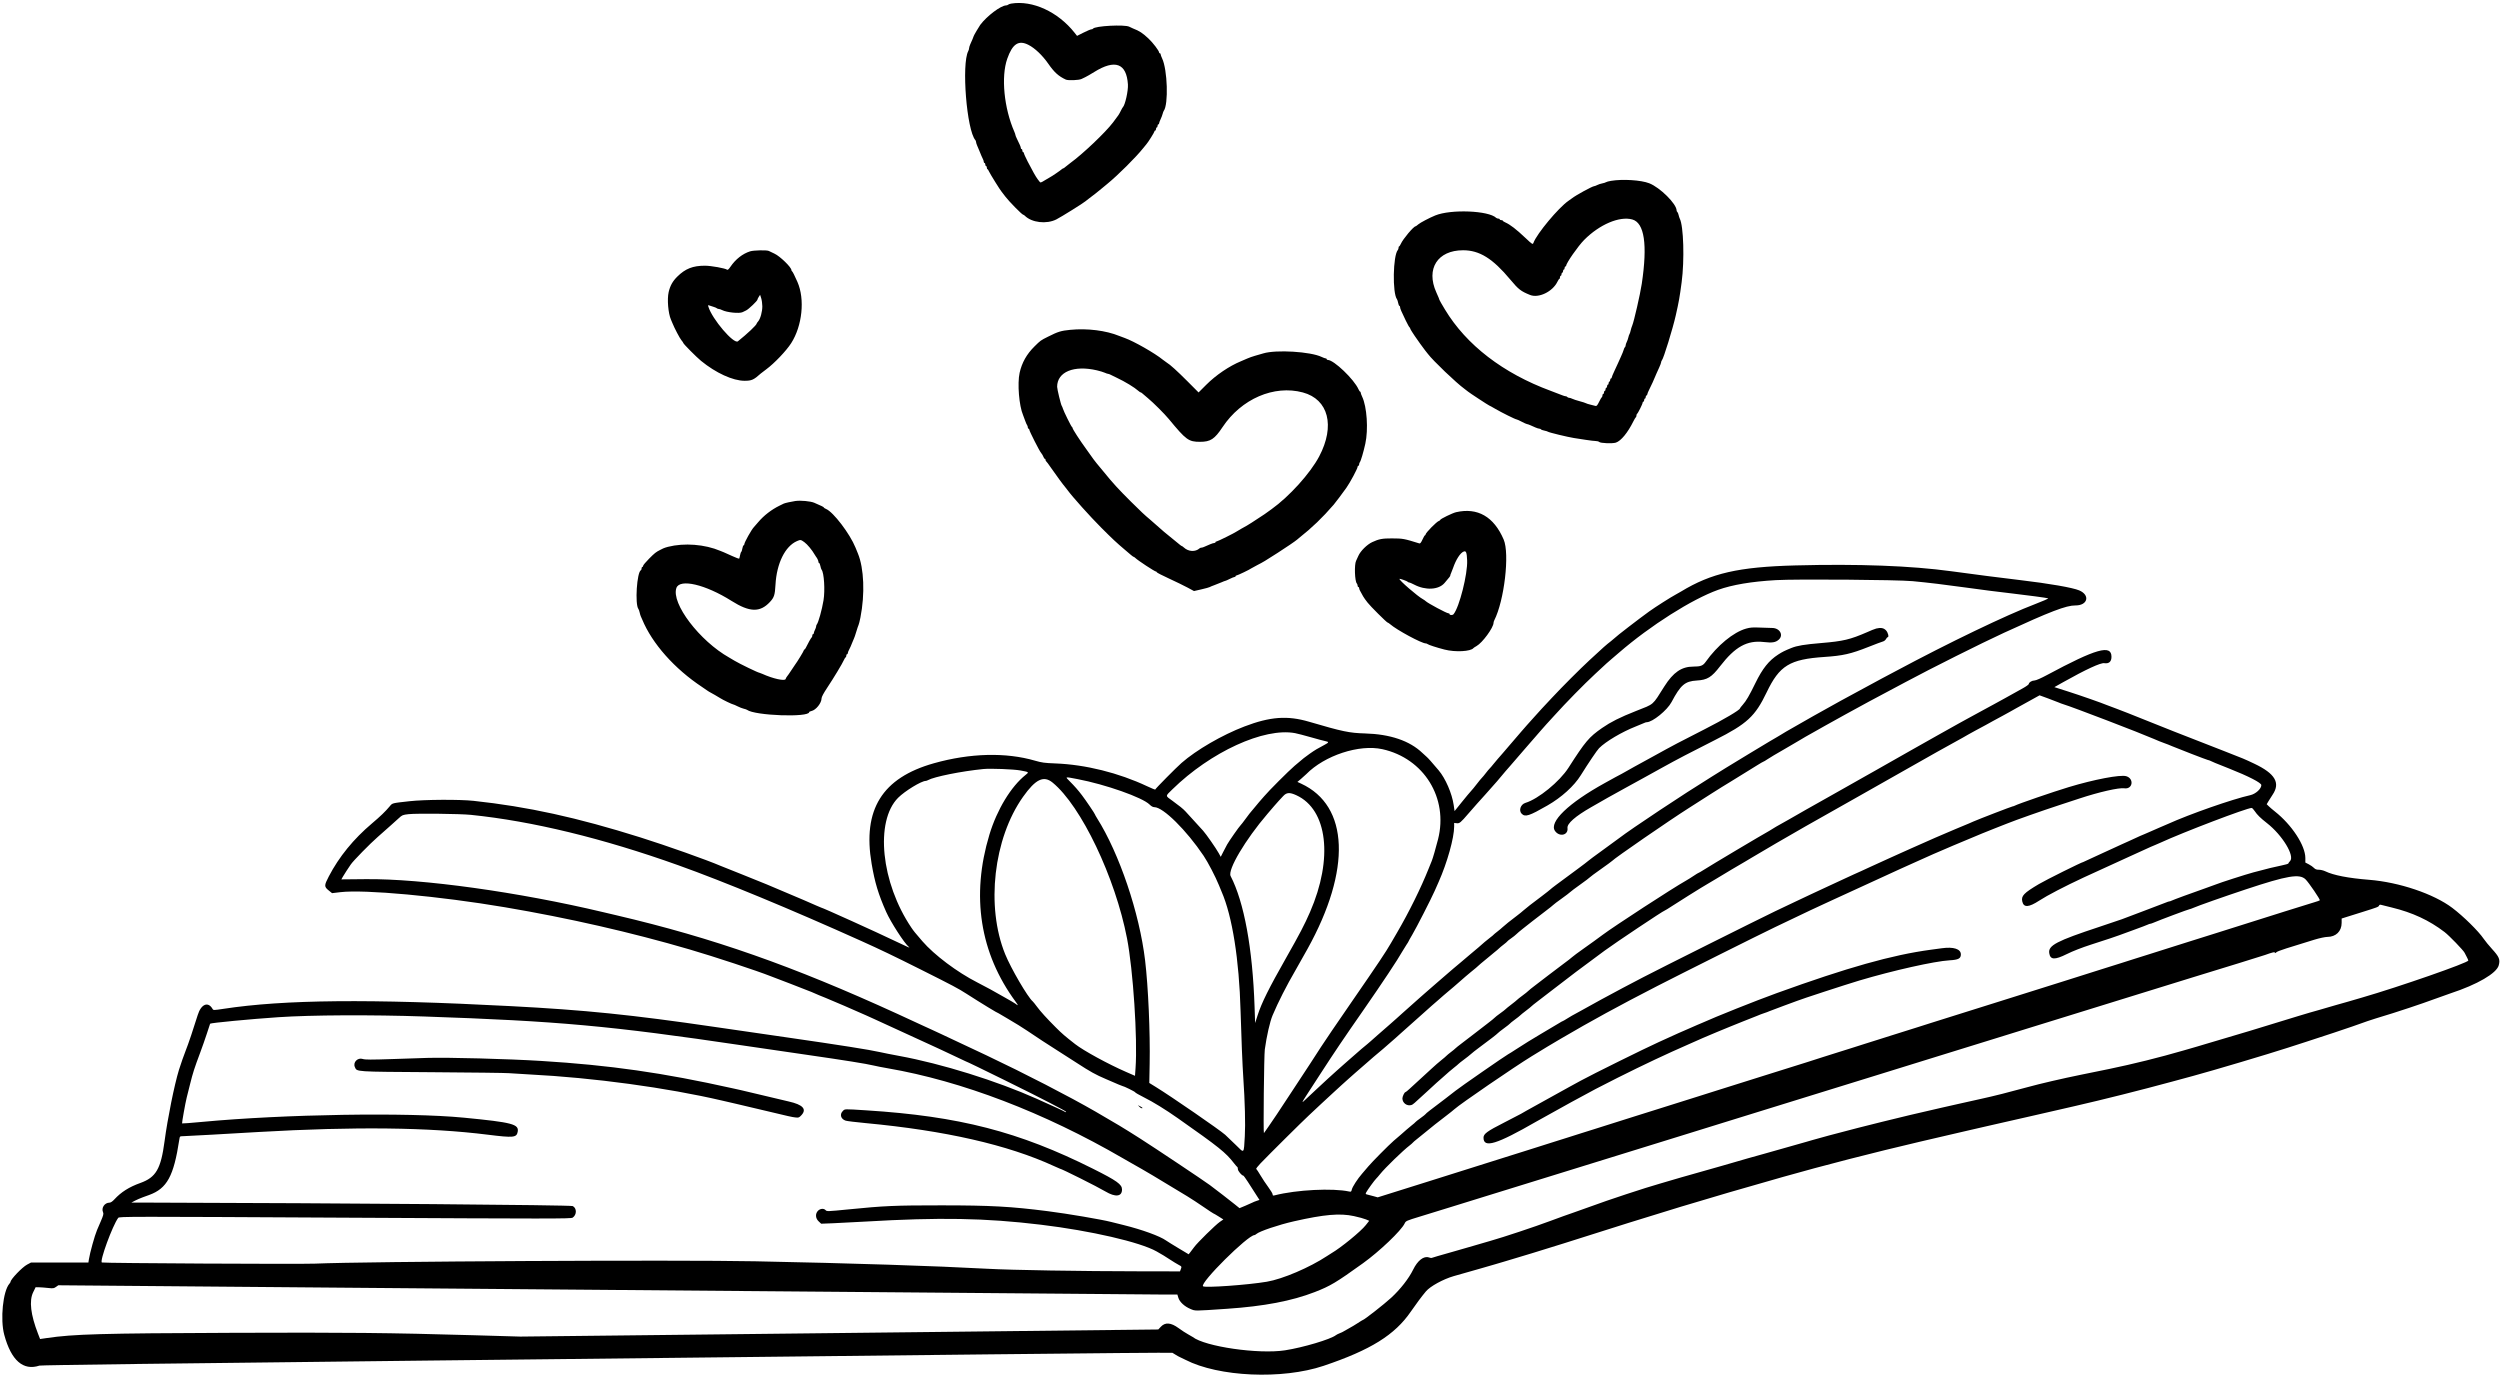 <?xml version="1.0" encoding="UTF-8"?>
<!DOCTYPE svg PUBLIC '-//W3C//DTD SVG 1.0//EN'
          'http://www.w3.org/TR/2001/REC-SVG-20010904/DTD/svg10.dtd'>
<svg height="204.1" preserveAspectRatio="xMidYMid meet" version="1.0" viewBox="14.1 98.4 369.9 204.1" width="369.9" xmlns="http://www.w3.org/2000/svg" xmlns:xlink="http://www.w3.org/1999/xlink" zoomAndPan="magnify"
><g id="change1_1"
  ><path d="M163.714 98.932 C 163.526 98.963,163.323 99.036,163.263 99.095 C 163.203 99.153,163.072 99.200,162.971 99.200 C 162.205 99.200,160.124 100.762,159.141 102.074 C 158.962 102.313,158.171 103.666,158.171 103.734 C 158.171 103.767,158.094 103.969,158.000 104.183 C 157.906 104.397,157.751 104.746,157.657 104.960 C 157.563 105.174,157.486 105.434,157.486 105.539 C 157.486 105.644,157.431 105.831,157.365 105.954 C 156.348 107.855,157.133 117.686,158.418 119.137 C 158.471 119.197,158.514 119.318,158.514 119.406 C 158.514 119.494,158.597 119.753,158.697 119.983 C 158.798 120.212,158.921 120.503,158.971 120.629 C 159.231 121.280,159.451 121.792,159.548 121.970 C 159.608 122.079,159.657 122.246,159.657 122.341 C 159.657 122.436,159.709 122.514,159.771 122.514 C 159.834 122.514,159.886 122.617,159.886 122.743 C 159.886 122.869,159.937 122.971,160.000 122.971 C 160.063 122.971,160.114 123.074,160.114 123.200 C 160.114 123.326,160.153 123.429,160.201 123.429 C 160.248 123.429,160.360 123.596,160.449 123.800 C 160.596 124.136,162.134 126.605,162.282 126.743 C 162.316 126.774,162.572 127.109,162.852 127.486 C 163.367 128.178,165.326 130.171,165.493 130.171 C 165.543 130.171,165.652 130.239,165.735 130.323 C 166.758 131.346,168.950 131.600,170.400 130.863 C 171.126 130.494,174.436 128.429,174.699 128.182 C 174.772 128.113,174.976 127.954,175.152 127.829 C 175.625 127.490,176.821 126.548,177.184 126.228 C 177.256 126.165,177.597 125.883,177.943 125.601 C 179.506 124.328,182.223 121.621,183.257 120.307 C 183.446 120.068,183.660 119.805,183.734 119.724 C 183.983 119.451,184.914 117.961,184.914 117.837 C 184.914 117.770,184.966 117.714,185.029 117.714 C 185.091 117.714,185.143 117.611,185.143 117.486 C 185.143 117.360,185.194 117.257,185.257 117.257 C 185.320 117.257,185.371 117.154,185.371 117.029 C 185.371 116.903,185.423 116.800,185.486 116.800 C 185.549 116.800,185.600 116.733,185.600 116.650 C 185.600 116.568,185.700 116.294,185.821 116.042 C 185.943 115.791,186.078 115.434,186.123 115.249 C 186.167 115.065,186.242 114.863,186.290 114.800 C 187.004 113.857,186.841 108.695,186.045 107.036 C 185.926 106.788,185.829 106.518,185.829 106.436 C 185.829 106.353,185.777 106.286,185.714 106.286 C 185.651 106.286,185.600 106.231,185.600 106.165 C 185.600 105.919,184.690 104.723,184.040 104.114 C 183.132 103.263,182.720 102.995,181.714 102.600 C 181.557 102.538,181.326 102.430,181.200 102.360 C 180.552 101.998,176.073 102.234,175.819 102.644 C 175.786 102.698,175.673 102.743,175.569 102.743 C 175.465 102.743,174.948 102.960,174.420 103.225 L 173.460 103.708 173.102 103.254 C 170.651 100.150,166.869 98.409,163.714 98.932 M166.271 105.039 C 167.230 105.530,168.331 106.578,169.205 107.831 C 170.096 109.110,170.718 109.672,171.795 110.175 C 172.143 110.337,173.758 110.273,174.125 110.082 C 174.245 110.020,174.497 109.899,174.686 109.813 C 174.874 109.727,175.463 109.387,175.995 109.057 C 179.089 107.133,180.779 107.752,180.987 110.884 C 181.049 111.830,180.568 113.973,180.223 114.286 C 180.188 114.317,180.071 114.523,179.962 114.743 C 179.659 115.358,179.611 115.431,178.786 116.514 C 177.639 118.022,174.302 121.191,172.445 122.536 C 172.173 122.733,171.849 122.989,171.725 123.104 C 171.601 123.220,171.462 123.314,171.415 123.314 C 171.369 123.314,171.261 123.379,171.177 123.457 C 170.976 123.643,169.708 124.508,169.486 124.610 C 169.391 124.653,169.031 124.865,168.686 125.081 C 168.108 125.441,168.045 125.457,167.912 125.279 C 167.832 125.173,167.704 125.005,167.626 124.906 C 167.378 124.588,166.841 123.638,166.152 122.296 C 165.849 121.704,165.600 121.152,165.600 121.067 C 165.600 120.983,165.549 120.914,165.486 120.914 C 165.423 120.914,165.371 120.811,165.371 120.686 C 165.371 120.560,165.320 120.457,165.257 120.457 C 165.194 120.457,165.143 120.388,165.143 120.303 C 165.143 120.150,164.980 119.766,164.563 118.932 C 164.442 118.690,164.343 118.441,164.343 118.378 C 164.343 118.315,164.272 118.101,164.185 117.903 C 162.652 114.397,162.199 109.759,163.131 107.097 C 163.905 104.885,164.810 104.291,166.271 105.039 M252.467 125.158 C 252.126 125.215,251.792 125.305,251.724 125.358 C 251.656 125.412,251.409 125.490,251.176 125.532 C 250.943 125.574,250.609 125.683,250.433 125.775 C 250.258 125.867,250.058 125.942,249.990 125.942 C 249.720 125.944,247.279 127.275,246.686 127.744 C 246.623 127.794,246.391 127.959,246.171 128.111 C 244.694 129.131,241.498 132.965,240.992 134.324 C 240.887 134.607,240.833 134.576,239.861 133.657 C 238.431 132.306,237.555 131.630,236.803 131.297 C 236.613 131.213,236.457 131.105,236.457 131.058 C 236.457 131.010,236.354 130.971,236.229 130.971 C 236.103 130.971,236.000 130.920,236.000 130.857 C 236.000 130.794,235.907 130.743,235.794 130.743 C 235.681 130.743,235.540 130.695,235.480 130.636 C 234.376 129.554,228.769 129.332,226.457 130.279 C 225.604 130.629,224.232 131.349,223.954 131.594 C 223.771 131.754,223.588 131.886,223.548 131.886 C 223.261 131.886,221.675 133.773,221.364 134.486 C 221.274 134.690,221.162 134.857,221.115 134.857 C 221.067 134.857,221.029 134.950,221.029 135.063 C 221.029 135.176,220.985 135.317,220.931 135.377 C 220.201 136.188,220.103 141.803,220.803 142.686 C 220.853 142.749,220.930 142.993,220.974 143.229 C 221.018 143.464,221.100 143.657,221.156 143.657 C 221.211 143.657,221.257 143.739,221.257 143.840 C 221.257 144.048,221.427 144.450,222.097 145.829 C 222.357 146.363,222.608 146.817,222.656 146.838 C 222.704 146.859,222.743 146.921,222.743 146.976 C 222.743 147.031,222.872 147.271,223.031 147.509 C 223.189 147.748,223.368 148.020,223.429 148.114 C 223.659 148.472,224.838 150.112,224.959 150.243 C 225.029 150.318,225.214 150.552,225.370 150.762 C 226.109 151.750,229.570 155.058,230.788 155.939 C 231.046 156.126,231.283 156.308,231.314 156.345 C 231.404 156.448,234.378 158.400,234.447 158.400 C 234.480 158.400,234.882 158.621,235.340 158.890 C 236.252 159.428,238.326 160.457,238.497 160.457 C 238.557 160.457,238.899 160.611,239.257 160.800 C 239.616 160.989,239.960 161.143,240.023 161.143 C 240.086 161.143,240.312 161.220,240.526 161.314 C 240.739 161.409,241.089 161.563,241.303 161.657 C 241.517 161.751,241.771 161.829,241.868 161.829 C 241.964 161.829,242.072 161.874,242.106 161.930 C 242.141 161.986,242.362 162.067,242.599 162.112 C 242.835 162.156,243.080 162.232,243.143 162.282 C 243.284 162.393,246.109 163.076,246.969 163.207 C 247.316 163.260,248.110 163.383,248.733 163.480 C 249.356 163.577,250.027 163.657,250.224 163.657 C 250.422 163.657,250.643 163.718,250.717 163.792 C 250.911 163.985,252.683 164.056,253.186 163.890 C 253.939 163.642,254.939 162.426,255.774 160.743 C 255.930 160.429,256.096 160.154,256.143 160.133 C 256.190 160.112,256.229 160.001,256.229 159.886 C 256.229 159.770,256.267 159.659,256.314 159.638 C 256.435 159.584,257.143 158.172,257.143 157.984 C 257.143 157.898,257.194 157.829,257.257 157.829 C 257.320 157.829,257.371 157.726,257.371 157.600 C 257.371 157.474,257.423 157.371,257.486 157.371 C 257.549 157.371,257.600 157.269,257.600 157.143 C 257.600 157.017,257.651 156.914,257.714 156.914 C 257.777 156.914,257.829 156.842,257.829 156.754 C 257.829 156.667,257.972 156.319,258.147 155.983 C 258.417 155.463,258.815 154.582,259.196 153.657 C 259.248 153.531,259.424 153.141,259.588 152.789 C 259.752 152.437,259.886 152.074,259.886 151.983 C 259.886 151.892,259.936 151.767,259.997 151.706 C 260.233 151.470,261.599 147.045,262.043 145.081 C 262.514 142.993,262.613 142.435,262.915 140.171 C 263.353 136.881,263.203 131.818,262.636 130.739 C 262.585 130.643,262.507 130.399,262.463 130.198 C 262.419 129.996,262.335 129.802,262.277 129.766 C 262.219 129.730,262.171 129.629,262.171 129.542 C 262.171 128.574,259.714 126.134,258.114 125.513 C 256.899 125.042,254.192 124.872,252.467 125.158 M255.600 130.868 C 257.409 131.360,257.887 134.576,257.015 140.400 C 256.788 141.914,255.853 145.999,255.603 146.571 C 255.520 146.760,255.416 147.094,255.370 147.314 C 255.325 147.534,255.248 147.766,255.200 147.829 C 255.152 147.891,255.076 148.113,255.031 148.322 C 254.986 148.531,254.878 148.839,254.790 149.008 C 254.702 149.176,254.630 149.401,254.629 149.508 C 254.629 149.614,254.583 149.729,254.527 149.764 C 254.471 149.798,254.390 149.966,254.347 150.138 C 254.304 150.309,254.114 150.785,253.923 151.196 C 253.733 151.607,253.536 152.046,253.485 152.171 C 253.434 152.297,253.207 152.786,252.982 153.258 C 252.756 153.730,252.571 154.180,252.571 154.258 C 252.571 154.336,252.520 154.400,252.457 154.400 C 252.394 154.400,252.343 154.503,252.343 154.629 C 252.343 154.754,252.291 154.857,252.229 154.857 C 252.166 154.857,252.114 154.960,252.114 155.086 C 252.114 155.211,252.063 155.314,252.000 155.314 C 251.937 155.314,251.886 155.417,251.886 155.543 C 251.886 155.669,251.834 155.771,251.771 155.771 C 251.709 155.771,251.657 155.874,251.657 156.000 C 251.657 156.126,251.606 156.229,251.543 156.229 C 251.480 156.229,251.429 156.331,251.429 156.457 C 251.429 156.583,251.377 156.686,251.314 156.686 C 251.251 156.686,251.200 156.784,251.200 156.905 C 251.200 157.025,251.160 157.141,251.110 157.162 C 251.061 157.183,250.876 157.498,250.700 157.861 C 250.462 158.352,250.330 158.508,250.189 158.467 C 250.085 158.436,249.743 158.349,249.429 158.274 C 249.114 158.200,248.806 158.102,248.743 158.057 C 248.680 158.012,248.269 157.880,247.829 157.764 C 247.389 157.648,246.900 157.487,246.743 157.406 C 246.586 157.325,246.370 157.258,246.264 157.258 C 246.158 157.257,246.039 157.206,246.000 157.143 C 245.961 157.080,245.850 157.029,245.753 157.029 C 245.657 157.029,245.415 156.958,245.217 156.872 C 245.019 156.786,244.266 156.497,243.543 156.230 C 236.505 153.631,231.058 149.442,227.897 144.198 C 227.451 143.458,227.086 142.823,227.086 142.787 C 227.086 142.728,226.930 142.352,226.617 141.657 C 225.048 138.178,226.798 135.429,230.581 135.429 C 233.006 135.429,234.959 136.643,237.567 139.771 C 238.773 141.219,239.127 141.494,240.491 142.043 C 241.759 142.553,243.825 141.555,244.536 140.087 C 244.650 139.852,244.781 139.659,244.829 139.658 C 244.876 139.658,244.914 139.554,244.914 139.429 C 244.914 139.303,244.966 139.200,245.029 139.200 C 245.091 139.200,245.143 139.097,245.143 138.971 C 245.143 138.846,245.194 138.743,245.257 138.743 C 245.320 138.743,245.371 138.640,245.371 138.514 C 245.371 138.389,245.423 138.286,245.486 138.286 C 245.549 138.286,245.600 138.183,245.600 138.057 C 245.600 137.931,245.651 137.829,245.714 137.829 C 245.777 137.829,245.829 137.781,245.829 137.722 C 245.829 137.337,247.596 134.800,248.497 133.894 C 250.764 131.612,253.714 130.356,255.600 130.868 M125.086 135.589 C 123.971 135.942,122.936 136.753,122.182 137.863 C 121.921 138.247,121.769 138.379,121.676 138.303 C 121.421 138.094,119.311 137.714,118.408 137.714 C 116.609 137.714,115.503 138.151,114.308 139.332 C 113.622 140.011,113.251 140.677,113.033 141.624 C 112.791 142.674,112.965 144.760,113.373 145.686 C 113.435 145.827,113.532 146.059,113.589 146.200 C 113.887 146.947,114.684 148.463,114.924 148.743 C 115.076 148.920,115.200 149.101,115.200 149.146 C 115.200 149.277,117.140 151.232,117.829 151.795 C 120.019 153.585,122.536 154.738,124.261 154.741 C 125.311 154.743,125.622 154.603,126.673 153.657 C 126.743 153.594,127.109 153.315,127.486 153.037 C 128.669 152.165,130.442 150.303,131.162 149.178 C 132.810 146.602,133.212 142.672,132.088 140.114 C 131.663 139.146,131.371 138.571,131.286 138.533 C 131.239 138.512,131.199 138.435,131.198 138.362 C 131.194 137.945,129.508 136.308,128.698 135.934 C 128.346 135.771,127.968 135.590,127.859 135.533 C 127.569 135.381,125.619 135.420,125.086 135.589 M126.893 143.714 C 126.899 144.505,126.606 145.573,126.281 145.948 C 126.158 146.090,126.056 146.237,126.056 146.275 C 126.050 146.487,124.689 147.776,123.282 148.899 C 122.683 149.378,119.462 145.606,118.913 143.783 C 118.842 143.546,118.860 143.520,119.044 143.595 C 119.161 143.643,119.437 143.733,119.657 143.794 C 119.877 143.856,120.106 143.954,120.166 144.011 C 120.225 144.068,120.354 144.115,120.451 144.115 C 120.549 144.115,120.766 144.187,120.934 144.275 C 121.618 144.632,123.503 144.824,123.973 144.585 C 124.082 144.529,124.319 144.415,124.499 144.330 C 124.865 144.158,126.171 142.911,126.171 142.734 C 126.171 142.672,126.260 142.485,126.369 142.319 L 126.566 142.018 126.727 142.523 C 126.816 142.801,126.890 143.337,126.893 143.714 M172.457 147.202 C 171.077 147.337,170.654 147.468,169.160 148.219 C 168.050 148.777,168.072 148.761,167.158 149.663 C 166.009 150.796,165.298 152.060,164.964 153.559 C 164.611 155.147,164.881 158.445,165.477 159.829 C 165.531 159.954,165.665 160.314,165.774 160.629 C 165.884 160.943,166.018 161.249,166.072 161.309 C 166.127 161.368,166.171 161.510,166.171 161.623 C 166.171 161.736,166.223 161.829,166.286 161.829 C 166.349 161.829,166.400 161.902,166.400 161.992 C 166.400 162.183,167.917 165.174,168.114 165.371 C 168.230 165.487,168.466 165.891,168.531 166.086 C 168.568 166.196,168.644 166.286,168.699 166.286 C 168.755 166.286,168.800 166.359,168.800 166.448 C 168.800 166.537,168.839 166.627,168.886 166.648 C 168.933 166.669,169.253 167.097,169.596 167.600 C 170.212 168.501,171.524 170.289,171.651 170.400 C 171.686 170.431,171.867 170.663,172.051 170.914 C 172.814 171.953,175.369 174.801,177.027 176.462 C 178.727 178.164,179.282 178.684,180.523 179.733 C 180.832 179.995,181.240 180.342,181.429 180.504 C 181.617 180.667,181.806 180.800,181.849 180.800 C 181.892 180.800,181.995 180.868,182.078 180.951 C 182.448 181.322,184.961 182.971,185.154 182.971 C 185.211 182.971,185.257 183.016,185.257 183.070 C 185.257 183.125,186.067 183.542,187.057 183.997 C 188.047 184.452,189.286 185.056,189.810 185.338 L 190.764 185.852 191.868 185.599 C 192.475 185.460,193.023 185.309,193.086 185.264 C 193.149 185.219,193.457 185.091,193.771 184.980 C 194.086 184.869,194.561 184.680,194.827 184.561 C 195.094 184.441,195.351 184.343,195.399 184.342 C 195.447 184.342,195.739 184.214,196.048 184.057 C 196.357 183.900,196.679 183.771,196.762 183.771 C 196.846 183.771,196.914 183.720,196.914 183.657 C 196.914 183.594,196.979 183.543,197.057 183.544 C 197.194 183.545,199.083 182.640,199.200 182.517 C 199.231 182.484,199.643 182.259,200.114 182.018 C 201.033 181.547,201.206 181.443,203.161 180.189 C 204.442 179.367,205.766 178.465,206.025 178.237 C 206.101 178.169,206.230 178.062,206.310 177.998 C 208.232 176.478,209.763 175.006,211.431 173.076 C 211.695 172.771,212.724 171.400,213.312 170.571 C 213.864 169.792,214.971 167.723,214.971 167.470 C 214.971 167.384,215.023 167.314,215.086 167.314 C 215.149 167.314,215.200 167.222,215.200 167.109 C 215.200 166.995,215.245 166.854,215.300 166.794 C 215.439 166.645,215.840 165.292,216.111 164.057 C 216.577 161.941,216.351 158.576,215.643 157.093 C 215.525 156.845,215.429 156.575,215.429 156.493 C 215.429 156.410,215.390 156.343,215.342 156.343 C 215.295 156.343,215.187 156.187,215.103 155.997 C 214.450 154.522,211.454 151.657,210.564 151.657 C 210.474 151.657,210.400 151.606,210.400 151.543 C 210.400 151.480,210.333 151.429,210.250 151.429 C 210.168 151.429,209.898 151.331,209.650 151.212 C 208.016 150.424,202.933 150.113,201.029 150.684 C 200.683 150.788,200.121 150.950,199.780 151.045 C 199.439 151.140,198.925 151.322,198.637 151.451 C 198.350 151.579,197.934 151.758,197.714 151.848 C 195.985 152.560,194.008 153.900,192.581 155.327 L 191.441 156.467 189.806 154.826 C 188.271 153.286,187.204 152.321,186.745 152.057 C 186.635 151.994,186.371 151.801,186.158 151.628 C 184.951 150.646,181.878 148.894,180.504 148.404 C 180.195 148.294,179.840 148.162,179.714 148.110 C 177.748 147.301,174.976 146.954,172.457 147.202 M176.400 153.195 C 176.840 153.298,177.362 153.457,177.560 153.548 C 177.758 153.639,177.977 153.714,178.047 153.714 C 178.117 153.714,178.264 153.763,178.373 153.823 C 178.482 153.882,178.906 154.089,179.314 154.282 C 180.579 154.878,181.960 155.718,182.562 156.257 C 182.685 156.367,182.824 156.457,182.871 156.457 C 182.917 156.457,183.023 156.521,183.107 156.600 C 183.190 156.679,183.567 156.999,183.944 157.313 C 184.773 158.003,186.397 159.624,187.041 160.403 C 189.609 163.515,189.962 163.771,191.666 163.771 C 193.201 163.771,193.807 163.375,194.986 161.600 C 197.769 157.412,202.607 155.321,206.869 156.466 C 210.668 157.486,211.672 161.417,209.286 165.935 C 207.970 168.427,204.864 171.864,202.229 173.746 C 201.726 174.105,201.262 174.437,201.198 174.485 C 201.083 174.570,200.311 175.077,199.314 175.720 C 199.031 175.903,198.697 176.110,198.571 176.180 C 198.446 176.250,198.086 176.451,197.771 176.626 C 197.457 176.801,197.149 176.984,197.086 177.033 C 196.823 177.235,194.244 178.514,194.100 178.514 C 194.014 178.514,193.943 178.566,193.943 178.629 C 193.943 178.691,193.861 178.743,193.760 178.743 C 193.660 178.743,193.390 178.826,193.160 178.928 C 192.144 179.378,192.014 179.429,191.863 179.429 C 191.775 179.429,191.654 179.473,191.594 179.527 C 190.966 180.096,189.947 180.041,189.254 179.400 C 189.135 179.290,189.011 179.200,188.978 179.200 C 188.944 179.200,188.826 179.127,188.716 179.037 C 187.054 177.691,186.436 177.186,186.330 177.088 C 185.940 176.727,184.571 175.527,184.229 175.245 C 183.532 174.672,182.858 174.039,181.438 172.626 C 179.539 170.736,178.747 169.869,177.371 168.171 C 176.964 167.669,176.506 167.116,176.354 166.944 C 176.202 166.771,175.996 166.506,175.896 166.354 C 175.796 166.202,175.327 165.546,174.854 164.896 C 173.873 163.549,172.800 161.895,172.800 161.730 C 172.800 161.669,172.761 161.602,172.713 161.581 C 172.605 161.534,171.474 159.247,171.366 158.857 C 171.322 158.700,171.246 158.520,171.198 158.457 C 171.076 158.301,170.514 155.978,170.514 155.634 C 170.514 153.424,172.989 152.399,176.400 153.195 M131.771 172.530 C 131.191 172.615,130.235 172.829,130.063 172.913 C 129.965 172.961,129.680 173.100,129.429 173.223 C 128.250 173.798,127.112 174.679,126.286 175.657 C 126.003 175.992,125.715 176.323,125.646 176.393 C 125.299 176.744,124.229 178.657,124.229 178.926 C 124.229 179.014,124.182 179.086,124.124 179.086 C 124.067 179.086,123.985 179.291,123.943 179.542 C 123.901 179.793,123.825 180.024,123.774 180.055 C 123.724 180.086,123.647 180.305,123.603 180.541 C 123.558 180.777,123.500 181.006,123.473 181.050 C 123.445 181.094,122.974 180.921,122.426 180.667 C 121.877 180.412,121.326 180.165,121.200 180.117 C 121.074 180.070,120.843 179.976,120.686 179.909 C 118.392 178.934,115.341 178.697,112.939 179.307 C 112.670 179.376,112.348 179.482,112.225 179.544 C 112.101 179.606,111.897 179.709,111.771 179.771 C 111.161 180.077,110.966 180.230,110.143 181.058 C 109.656 181.547,109.257 182.023,109.257 182.116 C 109.257 182.210,109.206 182.286,109.143 182.286 C 109.080 182.286,109.029 182.384,109.029 182.505 C 109.029 182.625,108.987 182.741,108.937 182.762 C 108.333 183.014,108.020 187.830,108.563 188.509 C 108.616 188.575,108.698 188.807,108.744 189.025 C 108.791 189.243,108.868 189.500,108.915 189.596 C 108.963 189.693,109.055 189.900,109.120 190.057 C 110.599 193.633,113.899 197.350,118.000 200.061 C 118.377 200.310,118.711 200.540,118.743 200.571 C 118.802 200.631,118.998 200.744,119.877 201.230 C 120.165 201.388,120.529 201.605,120.686 201.711 C 121.021 201.937,122.458 202.628,122.593 202.629 C 122.644 202.629,122.931 202.754,123.231 202.906 C 123.531 203.058,123.942 203.218,124.145 203.262 C 124.348 203.305,124.566 203.380,124.629 203.428 C 125.763 204.292,133.829 204.583,133.829 203.760 C 133.829 203.713,133.978 203.643,134.160 203.603 C 134.832 203.455,135.657 202.422,135.657 201.727 C 135.657 201.527,135.959 200.958,136.489 200.163 C 137.445 198.726,138.743 196.572,138.980 196.029 C 139.069 195.824,139.180 195.657,139.228 195.657 C 139.275 195.657,139.314 195.554,139.314 195.429 C 139.314 195.303,139.366 195.200,139.429 195.200 C 139.491 195.200,139.543 195.124,139.543 195.032 C 139.543 194.940,139.637 194.695,139.752 194.489 C 139.867 194.283,140.056 193.857,140.172 193.543 C 140.288 193.229,140.417 192.920,140.459 192.857 C 140.501 192.794,140.650 192.357,140.791 191.886 C 140.931 191.414,141.087 190.950,141.137 190.854 C 141.186 190.759,141.308 190.270,141.408 189.769 C 142.093 186.314,141.942 182.479,141.033 180.286 C 140.981 180.160,140.823 179.774,140.683 179.429 C 139.854 177.379,137.395 174.150,136.327 173.708 C 136.147 173.633,136.000 173.536,136.000 173.491 C 136.000 173.422,135.594 173.222,134.571 172.787 C 134.019 172.552,132.545 172.417,131.771 172.530 M229.543 174.184 C 229.019 174.303,227.200 175.188,227.200 175.323 C 227.200 175.373,227.110 175.442,227.000 175.477 C 226.659 175.586,225.029 177.243,225.029 177.481 C 225.029 177.546,224.990 177.600,224.942 177.600 C 224.894 177.600,224.727 177.884,224.570 178.230 C 224.373 178.668,224.233 178.844,224.114 178.807 C 221.823 178.094,221.680 178.068,220.033 178.062 C 218.630 178.057,218.129 178.152,217.143 178.608 C 216.367 178.966,215.401 179.922,215.082 180.646 C 214.948 180.951,214.798 181.279,214.748 181.376 C 214.465 181.923,214.549 184.424,214.860 184.735 C 214.921 184.796,214.971 184.938,214.971 185.051 C 214.971 185.165,215.023 185.257,215.086 185.257 C 215.149 185.257,215.200 185.333,215.200 185.425 C 215.200 185.577,215.299 185.781,215.789 186.637 C 215.874 186.785,215.994 186.967,216.057 187.043 C 216.120 187.118,216.297 187.352,216.450 187.562 C 216.795 188.033,219.285 190.514,219.414 190.514 C 219.466 190.514,219.631 190.623,219.783 190.755 C 220.760 191.611,224.446 193.600,225.057 193.600 C 225.142 193.600,225.260 193.643,225.320 193.696 C 225.458 193.818,226.650 194.206,227.822 194.508 C 229.413 194.920,231.721 194.800,232.114 194.286 C 232.146 194.245,232.350 194.112,232.567 193.991 C 233.442 193.506,235.086 191.256,235.086 190.546 C 235.086 190.464,235.131 190.308,235.187 190.198 C 236.679 187.265,237.488 180.332,236.583 178.229 C 235.126 174.839,232.724 173.460,229.543 174.184 M133.119 178.624 C 133.556 178.941,134.269 179.801,134.639 180.457 C 134.728 180.614,134.826 180.769,134.857 180.800 C 134.994 180.937,135.200 181.383,135.200 181.541 C 135.200 181.636,135.246 181.714,135.302 181.714 C 135.357 181.714,135.439 181.907,135.483 182.143 C 135.527 182.379,135.608 182.626,135.663 182.693 C 136.028 183.134,136.191 185.735,135.948 187.218 C 135.719 188.612,135.185 190.532,134.953 190.794 C 134.900 190.854,134.857 190.983,134.856 191.080 C 134.856 191.177,134.779 191.404,134.685 191.584 C 134.591 191.765,134.514 191.983,134.514 192.070 C 134.514 192.157,134.463 192.229,134.400 192.229 C 134.337 192.229,134.286 192.327,134.286 192.448 C 134.286 192.568,134.247 192.684,134.200 192.705 C 134.123 192.739,133.641 193.591,133.323 194.256 C 133.255 194.397,133.161 194.513,133.114 194.513 C 133.067 194.514,133.029 194.569,133.029 194.635 C 133.029 194.737,132.016 196.397,131.743 196.743 C 131.693 196.806,131.435 197.191,131.169 197.600 C 130.903 198.009,130.625 198.407,130.550 198.486 C 130.476 198.565,130.381 198.738,130.339 198.871 C 130.231 199.210,128.449 198.814,126.897 198.107 C 126.699 198.017,126.506 197.943,126.467 197.943 C 126.280 197.943,123.512 196.605,122.800 196.171 C 122.549 196.017,122.194 195.808,122.011 195.705 C 117.610 193.233,113.386 187.674,114.179 185.399 C 114.673 183.983,118.476 184.874,122.343 187.313 C 125.021 189.002,126.550 189.044,128.018 187.469 C 128.640 186.801,128.758 186.436,128.841 184.914 C 129.014 181.755,130.262 179.224,132.024 178.458 C 132.542 178.233,132.589 178.240,133.119 178.624 M231.178 181.314 C 231.268 183.315,230.026 188.241,229.171 189.273 C 229.016 189.461,228.571 189.439,228.571 189.244 C 228.571 189.188,228.496 189.143,228.405 189.143 C 228.143 189.143,225.369 187.658,225.048 187.346 C 224.965 187.265,224.785 187.139,224.648 187.067 C 223.863 186.651,221.028 184.191,221.169 184.050 C 221.229 183.990,222.338 184.389,222.381 184.486 C 222.402 184.533,222.487 184.571,222.569 184.571 C 222.652 184.571,222.995 184.717,223.333 184.894 C 225.018 185.780,226.960 185.680,227.832 184.662 C 228.582 183.787,228.686 183.651,228.686 183.540 C 228.686 183.477,228.733 183.336,228.790 183.227 C 228.847 183.118,228.982 182.771,229.090 182.457 C 229.525 181.189,230.166 180.195,230.672 180.005 C 231.026 179.871,231.125 180.127,231.178 181.314 M279.771 182.059 C 271.340 182.280,267.308 183.200,262.814 185.931 C 262.618 186.050,262.277 186.243,262.057 186.360 C 261.318 186.754,259.037 188.206,258.103 188.877 C 256.644 189.926,253.145 192.622,253.031 192.785 C 252.998 192.832,252.740 193.049,252.457 193.267 C 251.723 193.834,251.386 194.133,249.309 196.057 C 247.824 197.434,245.278 199.982,243.714 201.657 C 243.086 202.330,242.417 203.045,242.229 203.245 C 242.040 203.445,241.526 204.014,241.086 204.509 C 240.646 205.003,240.157 205.548,240.000 205.719 C 239.843 205.890,239.483 206.303,239.200 206.636 C 238.601 207.342,237.840 208.227,237.331 208.812 C 237.133 209.039,236.740 209.498,236.457 209.833 C 236.174 210.167,235.839 210.550,235.712 210.685 C 235.585 210.819,235.302 211.157,235.084 211.436 C 234.865 211.715,234.604 212.020,234.503 212.114 C 234.403 212.209,234.146 212.517,233.932 212.800 C 233.718 213.083,233.461 213.391,233.361 213.486 C 233.260 213.580,232.918 213.997,232.599 214.413 C 232.281 214.829,231.900 215.292,231.753 215.443 C 231.606 215.593,230.998 216.322,230.402 217.063 L 229.319 218.410 229.189 217.519 C 228.937 215.793,227.979 213.580,226.959 212.372 C 225.918 211.139,225.414 210.574,225.154 210.350 C 225.003 210.221,224.733 209.975,224.555 209.805 C 222.664 207.999,219.796 207.025,216.062 206.919 C 213.738 206.853,212.759 206.648,207.771 205.183 C 204.586 204.247,202.024 204.436,198.229 205.888 C 194.923 207.152,191.125 209.355,188.921 211.284 C 188.133 211.974,185.029 215.112,185.029 215.219 C 185.029 215.262,184.496 215.047,183.845 214.740 C 179.618 212.746,174.699 211.524,170.229 211.356 C 168.674 211.298,168.229 211.238,167.257 210.954 C 162.932 209.691,157.634 209.824,152.286 211.330 C 144.614 213.491,141.701 218.189,143.065 226.200 C 143.539 228.984,144.062 230.714,145.214 233.314 C 145.881 234.822,147.924 237.989,148.550 238.486 C 148.874 238.743,148.629 238.640,146.616 237.674 C 143.738 236.291,135.770 232.686,135.592 232.686 C 135.569 232.686,135.278 232.563,134.946 232.414 C 134.093 232.029,132.245 231.237,130.114 230.343 C 129.109 229.920,127.951 229.431,127.543 229.254 C 127.134 229.078,125.489 228.413,123.886 227.777 C 122.283 227.141,120.856 226.571,120.714 226.510 C 118.650 225.624,112.709 223.517,108.857 222.304 C 99.491 219.356,92.174 217.752,84.171 216.892 C 82.084 216.668,76.911 216.698,74.686 216.948 C 72.057 217.242,72.176 217.212,71.775 217.689 C 71.112 218.480,70.388 219.179,69.144 220.229 C 66.414 222.533,64.267 225.167,62.749 228.078 C 62.047 229.425,62.047 229.599,62.756 230.168 L 63.232 230.551 64.470 230.404 C 68.026 229.981,79.157 231.002,88.800 232.636 C 98.220 234.233,107.466 236.344,116.114 238.873 C 119.779 239.945,126.094 242.030,128.171 242.854 C 128.297 242.904,129.583 243.395,131.029 243.946 C 132.474 244.497,133.889 245.049,134.171 245.173 C 135.210 245.628,135.388 245.702,136.233 246.037 C 137.023 246.350,140.875 248.013,142.229 248.625 C 142.543 248.767,143.057 249.000,143.371 249.141 C 144.978 249.865,150.730 252.505,151.813 253.015 C 152.496 253.337,153.069 253.600,153.087 253.600 C 153.105 253.600,153.979 254.011,155.029 254.514 C 156.078 255.017,156.952 255.429,156.970 255.429 C 157.132 255.429,167.710 260.649,169.486 261.605 C 170.083 261.926,170.872 262.343,171.240 262.531 C 171.608 262.718,171.879 262.902,171.843 262.938 C 171.807 262.974,171.711 262.952,171.631 262.889 C 171.512 262.795,170.089 262.137,167.486 260.973 C 161.552 258.319,153.428 255.788,147.143 254.634 C 146.074 254.438,144.763 254.178,144.229 254.055 C 142.766 253.721,138.447 253.039,130.514 251.892 C 126.586 251.324,121.793 250.628,119.863 250.346 C 107.498 248.538,100.673 247.842,89.600 247.263 C 68.781 246.173,56.140 246.294,47.150 247.669 C 45.781 247.878,45.663 247.881,45.566 247.706 C 44.906 246.527,43.856 246.947,43.352 248.591 C 42.785 250.440,41.912 253.029,41.604 253.771 C 41.393 254.281,40.793 255.989,40.581 256.686 C 39.891 258.951,38.896 263.879,38.449 267.250 C 37.903 271.363,37.183 272.603,34.857 273.436 C 33.209 274.026,32.019 274.778,31.027 275.858 C 30.741 276.168,30.483 276.343,30.308 276.343 C 29.576 276.343,29.054 277.121,29.350 277.771 C 29.452 277.993,29.394 278.220,29.013 279.105 C 28.761 279.692,28.511 280.274,28.457 280.400 C 28.111 281.211,27.405 283.754,27.251 284.743 L 27.180 285.200 22.933 285.202 L 18.686 285.205 18.114 285.508 C 17.384 285.895,15.657 287.697,15.657 288.072 C 15.657 288.117,15.585 288.235,15.497 288.334 C 14.539 289.413,14.113 293.621,14.731 295.904 C 15.756 299.697,17.535 301.253,19.935 300.455 C 20.161 300.379,40.446 300.116,77.200 299.712 C 108.503 299.368,146.109 298.951,160.769 298.787 C 175.430 298.623,187.490 298.520,187.569 298.560 C 187.649 298.599,187.869 298.733,188.057 298.857 C 188.246 298.981,188.529 299.137,188.686 299.204 C 188.843 299.271,189.203 299.445,189.486 299.591 C 194.412 302.133,203.826 302.545,209.943 300.487 C 216.899 298.146,220.487 295.913,222.854 292.451 C 223.560 291.418,224.495 290.166,225.078 289.475 C 225.716 288.716,227.621 287.671,229.200 287.213 C 230.271 286.903,230.923 286.717,233.086 286.108 C 234.091 285.824,235.069 285.542,235.257 285.480 C 235.446 285.418,236.114 285.220,236.743 285.041 C 238.071 284.662,243.269 283.072,245.429 282.385 C 260.171 277.690,266.039 275.911,277.943 272.529 C 283.736 270.883,291.478 268.892,298.171 267.327 C 299.719 266.965,301.577 266.532,302.629 266.289 C 303.163 266.165,304.243 265.914,305.029 265.731 C 305.814 265.548,307.074 265.258,307.829 265.087 C 308.583 264.916,309.740 264.652,310.400 264.500 C 311.520 264.244,311.973 264.140,314.600 263.545 C 315.593 263.320,317.027 262.991,318.343 262.687 C 318.720 262.600,319.954 262.316,321.086 262.057 C 325.367 261.075,330.785 259.713,335.486 258.436 C 336.554 258.146,337.943 257.769,338.571 257.599 C 341.586 256.782,349.695 254.369,352.574 253.432 C 353.296 253.198,354.529 252.799,355.314 252.547 C 357.416 251.872,361.850 250.401,362.114 250.291 C 362.240 250.238,362.754 250.057,363.257 249.888 C 363.760 249.719,364.274 249.537,364.400 249.484 C 364.526 249.431,365.066 249.255,365.600 249.093 C 367.799 248.426,368.501 248.203,370.629 247.500 C 371.854 247.094,373.500 246.522,374.286 246.228 C 375.071 245.934,376.151 245.549,376.686 245.373 C 380.645 244.071,383.496 242.412,383.814 241.226 C 384.047 240.357,383.890 239.982,382.795 238.783 C 382.358 238.305,381.811 237.636,381.580 237.297 C 380.803 236.156,378.595 233.982,376.944 232.733 C 374.202 230.658,369.081 228.929,364.629 228.575 C 361.549 228.329,359.366 227.905,358.140 227.312 C 357.882 227.188,357.459 227.086,357.198 227.086 C 356.849 227.086,356.659 227.015,356.471 226.815 C 356.331 226.666,355.988 226.427,355.708 226.283 L 355.200 226.021 355.200 225.356 C 355.200 223.501,353.201 220.448,350.686 218.461 C 350.371 218.213,349.972 217.871,349.797 217.702 L 349.480 217.394 349.739 216.954 C 349.882 216.712,350.163 216.269,350.364 215.970 C 351.534 214.228,350.720 212.855,347.657 211.401 C 346.154 210.689,346.084 210.659,343.257 209.559 C 336.454 206.912,333.993 205.943,331.314 204.857 C 329.711 204.208,327.886 203.488,327.257 203.259 C 326.629 203.029,326.011 202.798,325.886 202.745 C 325.114 202.418,321.917 201.297,320.146 200.732 L 318.064 200.068 319.346 199.347 C 322.708 197.459,324.905 196.442,325.448 196.523 C 326.145 196.628,326.514 196.300,326.514 195.575 C 326.514 193.727,324.259 194.366,316.971 198.279 C 316.097 198.749,315.343 199.079,315.140 199.081 C 314.747 199.086,314.286 199.365,314.286 199.596 C 314.286 199.681,313.887 199.969,313.400 200.237 C 312.913 200.504,312.334 200.826,312.114 200.952 C 311.894 201.078,311.257 201.433,310.699 201.739 C 310.140 202.045,309.420 202.440,309.099 202.617 C 308.777 202.794,308.103 203.160,307.600 203.431 C 307.097 203.703,306.520 204.017,306.318 204.130 C 306.115 204.243,305.601 204.523,305.175 204.753 C 304.749 204.983,304.194 205.287,303.943 205.430 C 302.638 206.168,302.136 206.449,300.686 207.254 C 300.026 207.621,298.354 208.564,296.971 209.350 C 295.589 210.136,294.277 210.880,294.057 211.003 C 293.548 211.290,292.081 212.122,291.486 212.462 C 291.234 212.606,290.643 212.939,290.171 213.203 C 289.700 213.467,289.109 213.802,288.857 213.946 C 288.606 214.091,288.014 214.425,287.543 214.689 C 287.071 214.953,286.480 215.287,286.229 215.432 C 285.977 215.577,285.206 216.012,284.514 216.399 C 282.168 217.713,280.405 218.714,278.696 219.701 C 277.759 220.243,276.970 220.686,276.943 220.686 C 276.915 220.686,276.756 220.782,276.589 220.900 C 276.422 221.018,276.106 221.212,275.886 221.332 C 274.929 221.851,267.239 226.428,266.115 227.147 C 265.775 227.365,265.466 227.543,265.428 227.543 C 265.390 227.543,265.066 227.741,264.708 227.982 C 264.350 228.224,263.826 228.552,263.543 228.710 C 261.665 229.760,252.881 235.473,251.200 236.738 C 250.603 237.188,249.394 238.062,248.514 238.681 C 247.634 239.301,246.825 239.899,246.715 240.012 C 246.606 240.125,246.015 240.583,245.401 241.032 C 244.788 241.480,243.797 242.229,243.200 242.697 C 242.603 243.164,241.729 243.835,241.257 244.187 C 240.786 244.539,240.323 244.911,240.228 245.014 C 240.134 245.116,239.748 245.426,239.371 245.701 C 238.994 245.977,238.634 246.262,238.571 246.334 C 238.509 246.406,238.123 246.719,237.714 247.029 C 237.306 247.338,236.920 247.651,236.857 247.724 C 236.794 247.796,236.434 248.075,236.057 248.343 C 235.680 248.611,235.318 248.896,235.252 248.977 C 235.186 249.057,234.723 249.435,234.223 249.815 C 233.723 250.196,232.851 250.868,232.286 251.309 C 231.720 251.749,230.871 252.400,230.400 252.754 C 229.929 253.109,229.491 253.457,229.429 253.530 C 229.366 253.602,229.083 253.835,228.800 254.048 C 228.517 254.261,228.209 254.517,228.114 254.617 C 228.020 254.718,227.715 254.979,227.436 255.198 C 227.157 255.417,226.819 255.699,226.685 255.826 C 226.550 255.953,226.213 256.257,225.934 256.501 C 225.434 256.940,223.651 258.575,222.649 259.514 C 222.364 259.781,222.090 260.000,222.040 260.000 C 221.906 260.000,221.600 260.636,221.600 260.914 C 221.600 261.601,222.285 262.104,222.938 261.896 C 223.158 261.826,223.249 261.748,225.188 259.958 C 226.639 258.618,226.816 258.458,227.608 257.771 C 227.971 257.457,228.378 257.096,228.513 256.969 C 228.647 256.842,228.986 256.563,229.265 256.349 C 229.543 256.135,229.823 255.901,229.886 255.828 C 229.949 255.756,230.322 255.459,230.716 255.170 C 231.110 254.881,231.573 254.514,231.745 254.355 C 231.917 254.195,232.425 253.793,232.875 253.461 C 234.471 252.283,235.602 251.410,235.714 251.269 C 235.777 251.191,236.198 250.859,236.649 250.532 C 237.100 250.205,237.485 249.900,237.506 249.854 C 237.526 249.809,237.851 249.546,238.229 249.270 C 238.606 248.994,238.966 248.710,239.029 248.638 C 239.091 248.565,239.477 248.253,239.886 247.944 C 240.294 247.635,240.657 247.342,240.691 247.293 C 240.726 247.244,241.146 246.907,241.624 246.545 C 242.103 246.182,242.990 245.500,243.595 245.029 C 245.993 243.161,248.411 241.339,251.529 239.052 C 253.168 237.850,260.220 233.143,260.382 233.143 C 260.420 233.143,260.985 232.796,261.637 232.371 C 262.289 231.947,263.322 231.291,263.933 230.914 C 264.543 230.537,265.358 230.031,265.742 229.789 C 266.127 229.548,266.599 229.264,266.792 229.160 C 266.985 229.056,267.529 228.733,268.000 228.443 C 268.963 227.850,271.766 226.184,272.387 225.836 C 272.611 225.710,272.988 225.484,273.225 225.334 C 273.868 224.926,279.799 221.474,281.257 220.658 C 281.540 220.500,283.340 219.483,285.257 218.398 C 287.174 217.313,288.974 216.296,289.257 216.138 C 289.540 215.979,290.903 215.207,292.286 214.422 C 293.669 213.637,295.186 212.778,295.657 212.513 C 296.129 212.248,296.694 211.927,296.914 211.801 C 298.910 210.655,302.616 208.578,304.514 207.544 C 304.891 207.338,305.251 207.132,305.314 207.085 C 305.377 207.038,305.866 206.769,306.400 206.486 C 306.934 206.204,307.616 205.837,307.914 205.672 C 308.213 205.507,308.701 205.236,309.000 205.071 C 309.299 204.906,309.929 204.565,310.400 204.314 C 310.871 204.062,311.360 203.794,311.486 203.717 C 311.611 203.641,312.023 203.409,312.400 203.202 C 313.089 202.824,313.370 202.668,314.994 201.767 L 315.874 201.279 317.108 201.730 C 317.787 201.977,318.497 202.250,318.686 202.336 C 318.874 202.422,319.209 202.546,319.429 202.612 C 320.716 202.996,330.823 206.871,332.800 207.737 C 333.395 207.998,333.839 208.178,334.286 208.337 C 334.740 208.499,335.084 208.635,335.457 208.798 C 336.188 209.118,340.703 210.857,340.802 210.857 C 340.866 210.857,341.007 210.903,341.116 210.958 C 341.453 211.130,341.818 211.280,343.920 212.112 C 346.785 213.247,348.686 214.224,348.686 214.563 C 348.686 215.114,347.849 215.876,347.048 216.054 C 344.411 216.640,338.114 218.843,334.818 220.333 C 334.557 220.451,334.009 220.687,333.600 220.856 C 333.191 221.026,332.532 221.314,332.135 221.497 C 331.738 221.679,331.392 221.829,331.367 221.829 C 331.317 221.829,330.551 222.173,329.046 222.871 C 328.521 223.115,328.076 223.314,328.058 223.314 C 328.039 223.314,327.424 223.597,326.691 223.943 C 325.958 224.289,325.340 224.571,325.318 224.571 C 325.295 224.571,324.625 224.880,323.829 225.257 C 323.032 225.634,322.363 225.943,322.343 225.943 C 322.141 225.943,316.818 228.590,315.767 229.214 C 313.540 230.534,313.135 230.957,313.314 231.771 C 313.521 232.714,314.252 232.678,315.839 231.648 C 317.029 230.876,319.564 229.557,322.400 228.234 C 323.771 227.595,324.858 227.098,329.143 225.148 C 330.557 224.505,331.986 223.855,332.318 223.703 C 332.650 223.552,332.942 223.429,332.967 223.429 C 332.992 223.429,333.338 223.279,333.735 223.096 C 337.170 221.517,346.548 217.943,347.257 217.943 C 347.334 217.943,347.540 218.157,347.713 218.419 C 348.072 218.960,348.565 219.444,349.525 220.193 C 351.808 221.978,353.677 225.066,352.927 225.816 C 352.794 225.948,352.686 226.102,352.686 226.156 C 352.686 226.210,352.236 226.344,351.686 226.453 C 350.686 226.651,349.635 226.909,347.486 227.484 C 346.423 227.769,342.515 229.024,342.000 229.247 C 341.874 229.301,341.231 229.534,340.571 229.765 C 338.478 230.497,335.607 231.551,335.402 231.663 C 335.292 231.723,335.146 231.771,335.076 231.771 C 335.006 231.771,334.787 231.843,334.589 231.929 C 334.391 232.016,332.891 232.588,331.257 233.199 C 329.623 233.810,328.183 234.355,328.057 234.409 C 327.931 234.464,326.440 234.968,324.743 235.529 C 318.388 237.630,317.135 238.286,317.305 239.421 C 317.456 240.426,318.104 240.461,319.913 239.562 C 320.784 239.129,322.136 238.601,323.486 238.166 C 325.860 237.401,327.246 236.941,327.600 236.800 C 327.726 236.750,328.703 236.393,329.771 236.006 C 330.840 235.619,331.804 235.254,331.913 235.194 C 332.022 235.134,332.168 235.086,332.238 235.086 C 332.308 235.086,332.553 235.003,332.783 234.903 C 333.588 234.549,337.960 232.914,338.099 232.914 C 338.151 232.914,338.356 232.843,338.554 232.755 C 339.321 232.417,343.141 231.070,346.400 229.988 C 352.555 227.944,354.340 227.645,355.227 228.508 C 355.706 228.974,357.436 231.516,357.340 231.612 C 357.300 231.652,356.944 231.778,356.548 231.892 C 356.152 232.006,354.183 232.619,352.171 233.253 C 344.342 235.721,344.523 235.664,342.000 236.464 C 341.371 236.663,340.471 236.946,340.000 237.092 C 339.529 237.239,338.654 237.513,338.057 237.702 C 337.460 237.891,336.457 238.208,335.829 238.406 C 334.706 238.760,333.816 239.041,331.886 239.654 C 331.351 239.823,330.451 240.106,329.886 240.282 C 329.320 240.458,328.420 240.745,327.886 240.919 C 327.351 241.094,326.374 241.401,325.714 241.601 C 325.054 241.802,324.154 242.086,323.714 242.233 C 323.274 242.380,322.297 242.689,321.543 242.920 C 320.789 243.151,319.889 243.435,319.543 243.552 C 319.197 243.669,314.877 245.028,309.943 246.572 C 305.009 248.116,300.483 249.538,299.886 249.731 C 299.289 249.925,298.414 250.203,297.943 250.349 C 297.471 250.496,296.571 250.779,295.943 250.978 C 295.314 251.177,294.389 251.468,293.886 251.625 C 293.383 251.782,292.534 252.050,292.000 252.222 C 291.466 252.393,290.566 252.677,290.000 252.852 C 289.434 253.028,288.534 253.314,288.000 253.488 C 287.466 253.661,286.489 253.969,285.829 254.170 C 285.169 254.372,284.269 254.656,283.829 254.801 C 282.604 255.205,281.676 255.497,275.143 257.542 C 271.811 258.584,268.623 259.588,268.057 259.771 C 267.491 259.955,266.103 260.394,264.971 260.747 C 262.974 261.369,262.466 261.529,260.057 262.292 C 259.429 262.491,258.529 262.774,258.057 262.921 C 257.586 263.067,256.711 263.342,256.114 263.531 C 255.517 263.720,254.514 264.037,253.886 264.235 C 252.763 264.588,251.874 264.870,249.943 265.482 C 249.409 265.652,248.509 265.934,247.943 266.110 C 247.377 266.285,246.477 266.571,245.943 266.745 C 245.409 266.919,244.431 267.226,243.771 267.428 C 243.111 267.629,242.211 267.915,241.771 268.062 C 241.331 268.209,240.354 268.518,239.600 268.749 C 238.846 268.979,237.946 269.262,237.600 269.377 C 236.874 269.617,235.683 269.992,225.458 273.202 L 217.945 275.560 217.344 275.392 C 217.013 275.300,216.600 275.192,216.426 275.152 C 216.141 275.087,216.122 275.055,216.241 274.826 C 216.425 274.472,217.487 273.008,217.712 272.800 C 217.813 272.706,218.081 272.397,218.306 272.114 C 219.037 271.199,221.681 268.634,222.686 267.867 C 222.874 267.723,223.080 267.541,223.143 267.463 C 223.206 267.385,223.443 267.178,223.671 267.003 C 223.898 266.829,224.456 266.377,224.909 266.000 C 225.907 265.171,226.881 264.400,228.077 263.492 C 228.569 263.119,229.126 262.674,229.314 262.503 C 230.159 261.740,238.130 256.278,240.724 254.686 C 242.905 253.347,243.390 253.054,245.029 252.092 C 249.521 249.456,253.589 247.234,259.314 244.290 C 262.773 242.512,274.416 236.691,276.743 235.576 C 281.000 233.538,284.006 232.114,284.056 232.114 C 284.072 232.114,284.671 231.838,285.386 231.500 C 286.501 230.973,293.680 227.678,295.200 226.996 C 295.483 226.869,296.537 226.394,297.543 225.941 C 300.149 224.766,300.013 224.826,303.086 223.511 C 304.626 222.852,306.554 222.046,307.371 221.720 C 308.189 221.394,308.973 221.079,309.114 221.021 C 309.397 220.904,309.631 220.811,310.400 220.514 C 310.683 220.405,311.017 220.274,311.143 220.223 C 312.400 219.716,316.318 218.334,318.800 217.524 C 319.680 217.236,321.004 216.801,321.742 216.557 C 324.676 215.587,327.617 214.917,328.416 215.037 C 329.651 215.222,329.906 213.609,328.699 213.247 C 327.830 212.987,323.953 213.724,320.178 214.866 C 317.846 215.571,312.731 217.331,312.202 217.610 C 312.092 217.667,311.951 217.714,311.888 217.714 C 311.773 217.714,306.896 219.593,306.083 219.951 C 305.849 220.053,305.554 220.183,305.429 220.238 C 305.303 220.293,304.403 220.668,303.429 221.071 C 301.959 221.679,299.057 222.943,296.971 223.885 C 296.720 223.999,295.974 224.333,295.314 224.628 C 294.654 224.924,293.831 225.295,293.486 225.454 C 292.901 225.723,292.360 225.970,290.914 226.626 C 290.600 226.768,289.913 227.085,289.389 227.328 C 288.864 227.572,288.419 227.771,288.400 227.771 C 288.382 227.771,287.757 228.060,287.012 228.412 C 286.267 228.764,285.169 229.273,284.571 229.544 C 283.974 229.815,282.869 230.329,282.114 230.688 C 281.360 231.047,280.254 231.569,279.657 231.848 C 279.060 232.127,277.749 232.750,276.743 233.232 C 274.223 234.441,259.431 241.837,257.257 242.976 C 256.283 243.486,254.920 244.200,254.229 244.563 C 252.655 245.388,249.333 247.200,247.842 248.045 C 247.222 248.398,246.695 248.686,246.673 248.686 C 246.651 248.686,246.352 248.866,246.008 249.086 C 245.664 249.306,245.353 249.486,245.317 249.486 C 245.282 249.486,245.060 249.607,244.826 249.756 C 244.406 250.022,242.837 250.954,242.057 251.401 C 241.249 251.865,239.233 253.112,238.400 253.665 C 237.929 253.978,237.414 254.300,237.257 254.380 C 236.853 254.587,230.023 259.324,229.461 259.787 C 229.204 259.999,228.517 260.531,227.933 260.971 C 225.654 262.689,225.084 263.134,225.047 263.224 C 225.026 263.275,224.682 263.550,224.284 263.834 C 223.885 264.119,223.543 264.388,223.522 264.434 C 223.502 264.479,223.254 264.694,222.971 264.911 C 222.689 265.128,222.349 265.411,222.218 265.539 C 222.086 265.667,221.704 266.003,221.369 266.286 C 221.034 266.569,220.553 266.980,220.301 267.200 C 219.549 267.857,217.124 270.303,216.571 270.963 C 216.289 271.301,215.871 271.788,215.644 272.046 C 214.994 272.783,214.201 274.005,214.114 274.402 C 214.043 274.723,213.999 274.757,213.731 274.699 C 211.287 274.165,205.930 274.438,202.714 275.259 C 202.455 275.325,202.400 275.302,202.400 275.126 C 202.400 275.009,202.114 274.529,201.765 274.059 C 201.416 273.589,200.893 272.803,200.603 272.311 C 200.313 271.820,200.030 271.390,199.975 271.356 C 199.920 271.322,200.199 270.956,200.595 270.543 C 201.854 269.228,206.803 264.318,207.764 263.429 C 208.274 262.957,209.099 262.186,209.597 261.714 C 210.095 261.243,210.902 260.497,211.389 260.057 C 211.876 259.617,212.437 259.103,212.637 258.914 C 212.836 258.726,213.294 258.314,213.654 258.000 C 214.014 257.686,214.449 257.300,214.621 257.143 C 215.036 256.765,215.715 256.175,216.461 255.543 C 216.795 255.260,217.179 254.925,217.313 254.798 C 217.448 254.671,217.782 254.389,218.057 254.171 C 218.332 253.954,218.667 253.672,218.801 253.545 C 218.936 253.418,219.319 253.083,219.653 252.800 C 219.986 252.517,220.399 252.157,220.570 252.000 C 220.741 251.843,221.112 251.509,221.395 251.257 C 221.678 251.006,222.313 250.440,222.806 250.000 C 223.299 249.560,223.905 249.020,224.153 248.800 C 225.197 247.875,225.651 247.470,225.946 247.200 C 226.118 247.043,226.533 246.683,226.868 246.400 C 227.203 246.117,227.585 245.782,227.717 245.655 C 227.849 245.528,228.182 245.246,228.457 245.029 C 228.732 244.811,229.067 244.529,229.201 244.402 C 229.336 244.275,229.721 243.940,230.057 243.657 C 230.394 243.374,230.788 243.030,230.934 242.891 C 231.080 242.753,231.418 242.468,231.686 242.259 C 232.203 241.854,232.797 241.347,233.199 240.969 C 233.333 240.842,233.671 240.563,233.950 240.349 C 234.229 240.135,234.509 239.904,234.571 239.836 C 234.634 239.767,234.917 239.532,235.200 239.313 C 235.483 239.094,235.791 238.832,235.886 238.732 C 235.980 238.631,236.289 238.374,236.571 238.161 C 236.854 237.948,237.103 237.734,237.124 237.685 C 237.145 237.637,237.403 237.432,237.696 237.231 C 237.989 237.029,238.331 236.757,238.457 236.626 C 238.583 236.495,239.010 236.133,239.406 235.823 C 239.803 235.512,240.452 235.000,240.850 234.686 C 241.247 234.371,242.080 233.731,242.701 233.262 C 243.321 232.794,243.880 232.350,243.943 232.275 C 244.006 232.201,244.546 231.793,245.143 231.368 C 245.740 230.944,246.313 230.508,246.417 230.401 C 246.520 230.294,247.201 229.783,247.929 229.267 C 248.657 228.750,249.283 228.279,249.320 228.219 C 249.357 228.160,250.091 227.616,250.951 227.010 C 251.811 226.405,252.566 225.852,252.629 225.782 C 252.994 225.372,261.113 219.776,264.002 217.943 C 265.141 217.220,266.622 216.274,267.294 215.840 C 267.965 215.406,268.669 214.963,268.857 214.855 C 269.046 214.748,269.611 214.402,270.114 214.087 C 270.617 213.773,271.517 213.216,272.114 212.852 C 272.711 212.487,273.596 211.940,274.079 211.637 C 274.563 211.334,274.991 211.086,275.030 211.086 C 275.070 211.086,275.317 210.939,275.579 210.760 C 275.842 210.581,276.289 210.305,276.571 210.147 C 276.854 209.989,277.343 209.706,277.657 209.517 C 277.971 209.328,278.614 208.953,279.086 208.683 C 279.557 208.412,280.174 208.050,280.457 207.878 C 280.980 207.559,281.218 207.422,282.743 206.568 C 283.214 206.304,283.806 205.970,284.057 205.825 C 284.857 205.365,289.501 202.808,290.629 202.207 C 291.226 201.888,292.511 201.204,293.486 200.685 C 294.460 200.167,295.617 199.550,296.057 199.314 C 299.875 197.266,307.269 193.565,310.629 192.019 C 317.450 188.880,319.830 187.968,321.173 187.981 C 323.000 187.999,323.393 186.456,321.741 185.754 C 320.778 185.345,317.310 184.741,312.971 184.227 C 309.976 183.872,306.588 183.436,302.800 182.920 C 296.842 182.107,289.058 181.816,279.771 182.059 M297.086 184.388 C 299.359 184.602,302.003 184.919,304.800 185.312 C 307.194 185.648,309.763 185.977,311.943 186.225 C 314.020 186.463,316.925 186.855,317.140 186.927 C 317.233 186.959,316.384 187.336,315.254 187.766 C 310.933 189.411,302.472 193.480,294.571 197.712 C 294.131 197.948,293.206 198.438,292.514 198.802 C 291.823 199.165,291.206 199.500,291.143 199.545 C 291.080 199.590,290.468 199.921,289.784 200.281 C 289.099 200.641,287.582 201.464,286.412 202.109 C 283.381 203.783,283.224 203.870,282.400 204.346 C 281.539 204.843,281.030 205.133,280.000 205.716 C 278.585 206.517,277.771 206.992,277.657 207.080 C 277.594 207.129,277.311 207.298,277.029 207.455 C 276.746 207.612,276.257 207.897,275.943 208.089 C 275.629 208.280,274.266 209.102,272.914 209.914 C 271.563 210.726,270.020 211.665,269.486 212.000 C 268.951 212.336,268.000 212.928,267.371 213.316 C 263.236 215.870,255.494 221.008,253.657 222.419 C 253.343 222.660,252.227 223.476,251.176 224.232 C 250.126 224.988,249.195 225.678,249.107 225.767 C 249.018 225.855,248.330 226.381,247.578 226.935 C 244.218 229.410,243.719 229.783,243.526 229.968 C 243.414 230.076,242.827 230.539,242.223 230.996 C 241.618 231.454,240.833 232.050,240.476 232.320 C 240.120 232.591,239.681 232.948,239.501 233.114 C 239.321 233.280,238.930 233.599,238.631 233.822 C 237.681 234.535,236.645 235.364,236.404 235.604 C 236.276 235.732,235.940 236.014,235.657 236.230 C 235.374 236.446,235.114 236.663,235.079 236.712 C 235.043 236.761,234.848 236.924,234.645 237.074 C 234.255 237.361,233.277 238.184,232.860 238.574 C 232.725 238.701,232.389 238.982,232.114 239.200 C 231.840 239.418,231.505 239.699,231.371 239.826 C 231.236 239.953,230.720 240.391,230.223 240.800 C 229.727 241.209,229.236 241.620,229.133 241.714 C 229.029 241.809,228.671 242.117,228.337 242.400 C 228.002 242.683,227.258 243.326,226.684 243.829 C 226.110 244.331,225.371 244.974,225.042 245.257 C 224.713 245.540,224.303 245.900,224.132 246.057 C 223.695 246.458,222.115 247.864,221.564 248.343 C 221.311 248.563,220.940 248.897,220.739 249.086 C 220.538 249.274,220.102 249.660,219.771 249.943 C 219.440 250.226,219.027 250.586,218.854 250.743 C 218.681 250.900,218.239 251.286,217.873 251.600 C 217.507 251.914,217.096 252.278,216.961 252.409 C 216.826 252.539,216.567 252.762,216.386 252.904 C 216.006 253.202,215.087 253.985,214.631 254.400 C 214.458 254.557,214.046 254.917,213.714 255.200 C 213.383 255.483,212.974 255.843,212.805 256.000 C 212.636 256.157,212.203 256.543,211.841 256.857 C 211.480 257.171,210.911 257.686,210.577 258.000 C 210.243 258.314,209.439 259.060,208.791 259.657 C 208.144 260.254,207.442 260.910,207.232 261.114 C 206.662 261.668,206.681 261.579,207.354 260.543 C 207.690 260.024,208.650 258.546,209.486 257.257 C 211.680 253.874,212.725 252.326,215.929 247.714 C 218.614 243.850,220.921 240.371,221.575 239.200 C 221.733 238.917,222.009 238.471,222.188 238.208 C 222.368 237.945,222.514 237.705,222.514 237.675 C 222.514 237.644,222.754 237.216,223.046 236.724 C 223.654 235.701,225.842 231.426,226.370 230.229 C 226.564 229.789,226.832 229.182,226.966 228.881 C 228.227 226.047,229.257 222.366,229.257 220.694 L 229.257 220.160 229.636 220.204 C 230.055 220.253,230.205 220.129,231.395 218.743 C 232.029 218.005,233.229 216.654,233.886 215.939 C 234.074 215.734,234.486 215.269,234.800 214.907 C 235.114 214.544,235.475 214.137,235.602 214.002 C 235.729 213.867,236.011 213.532,236.229 213.257 C 236.446 212.982,236.728 212.648,236.855 212.513 C 236.982 212.379,237.317 211.995,237.600 211.661 C 238.164 210.994,238.545 210.554,239.386 209.593 C 239.692 209.244,240.174 208.688,240.457 208.358 C 240.740 208.028,241.100 207.615,241.257 207.440 C 241.414 207.265,241.774 206.850,242.057 206.517 C 242.340 206.185,242.726 205.749,242.914 205.550 C 243.103 205.351,243.617 204.789,244.057 204.301 C 245.788 202.381,248.411 199.706,250.122 198.114 C 251.944 196.420,251.921 196.441,252.575 195.886 C 252.909 195.603,253.391 195.190,253.648 194.968 C 258.267 190.972,264.443 187.057,268.313 185.673 C 270.423 184.919,273.238 184.445,276.857 184.236 C 279.854 184.063,294.834 184.175,297.086 184.388 M272.457 191.408 C 270.570 191.943,268.200 193.894,266.458 196.347 C 266.067 196.898,265.719 197.029,264.643 197.029 C 262.909 197.029,261.678 197.871,260.357 199.961 C 258.539 202.838,258.919 202.509,256.172 203.595 C 253.783 204.539,252.441 205.212,251.141 206.115 C 249.212 207.456,248.670 208.097,246.171 211.999 C 244.860 214.047,241.705 216.621,239.805 217.193 C 239.087 217.410,238.773 218.326,239.252 218.805 C 239.769 219.322,240.348 219.136,243.053 217.583 C 245.158 216.374,247.001 214.702,248.000 213.095 C 249.097 211.331,250.406 209.393,250.700 209.100 C 251.693 208.106,254.064 206.702,256.114 205.893 C 256.711 205.657,257.289 205.417,257.398 205.361 C 257.508 205.304,257.665 205.257,257.749 205.257 C 258.599 205.257,260.776 203.493,261.418 202.284 C 262.770 199.737,263.406 199.193,265.153 199.090 C 266.718 198.998,267.336 198.619,268.607 196.971 C 270.833 194.088,272.590 193.113,275.057 193.392 C 276.310 193.533,276.787 193.464,277.254 193.071 C 278.046 192.404,277.457 191.315,276.302 191.314 C 275.979 191.313,275.149 191.287,274.457 191.255 C 273.451 191.209,273.052 191.239,272.457 191.408 M291.714 191.396 C 291.589 191.426,291.319 191.523,291.114 191.611 C 290.910 191.699,290.576 191.844,290.371 191.932 C 287.834 193.032,286.831 193.271,283.600 193.542 C 281.060 193.755,280.007 193.930,279.143 194.280 C 278.168 194.675,277.806 194.855,277.207 195.242 C 275.816 196.140,274.882 197.310,273.821 199.486 C 272.908 201.356,272.469 202.108,271.952 202.686 C 271.727 202.937,271.543 203.176,271.543 203.216 C 271.543 203.445,269.127 204.871,266.341 206.287 C 262.575 208.200,261.690 208.666,258.800 210.264 C 257.606 210.924,256.294 211.643,255.886 211.862 C 255.477 212.080,254.898 212.407,254.598 212.587 C 254.299 212.767,254.036 212.914,254.014 212.914 C 253.992 212.914,253.595 213.125,253.130 213.382 C 252.666 213.639,251.951 214.034,251.543 214.259 C 246.170 217.224,243.255 220.029,244.178 221.347 C 244.836 222.286,246.168 221.975,246.026 220.916 C 245.939 220.267,247.171 219.181,249.520 217.837 C 249.721 217.722,250.256 217.417,250.707 217.159 C 251.159 216.901,251.725 216.577,251.965 216.439 C 252.204 216.301,253.377 215.652,254.571 214.995 C 255.766 214.339,257.026 213.646,257.371 213.456 C 257.717 213.266,258.900 212.611,260.000 212.001 C 262.233 210.763,264.105 209.784,267.865 207.886 C 272.588 205.503,273.795 204.389,275.489 200.849 C 277.394 196.868,278.897 195.947,284.057 195.601 C 286.785 195.418,287.954 195.151,290.563 194.117 C 291.573 193.716,292.535 193.355,292.700 193.314 C 292.864 193.273,293.066 193.115,293.148 192.963 C 293.229 192.810,293.339 192.686,293.391 192.686 C 293.625 192.686,293.466 192.003,293.154 191.669 C 292.822 191.313,292.394 191.232,291.714 191.396 M205.714 206.875 C 206.060 206.939,207.119 207.215,208.067 207.487 C 209.016 207.760,209.980 208.018,210.210 208.061 C 210.762 208.165,210.738 208.262,210.079 208.606 C 209.076 209.131,208.642 209.391,207.889 209.920 C 207.156 210.436,206.989 210.569,205.644 211.714 C 204.776 212.454,201.807 215.426,201.143 216.220 C 200.860 216.559,200.524 216.943,200.396 217.075 C 200.268 217.207,199.986 217.546,199.769 217.829 C 199.552 218.111,199.316 218.394,199.244 218.457 C 199.172 218.520,198.814 218.983,198.448 219.486 C 198.082 219.989,197.723 220.451,197.650 220.514 C 197.463 220.676,195.959 222.826,195.668 223.348 C 195.535 223.587,195.268 224.096,195.074 224.480 L 194.722 225.178 194.414 224.618 C 194.030 223.919,192.536 221.775,192.112 221.314 C 191.938 221.126,191.633 220.791,191.434 220.571 C 191.235 220.351,190.766 219.837,190.393 219.429 C 190.019 219.020,189.619 218.583,189.504 218.457 C 189.165 218.086,188.575 217.606,187.568 216.882 C 186.493 216.109,186.494 216.239,187.556 215.200 C 193.224 209.653,201.142 206.023,205.714 206.875 M218.636 209.250 C 224.790 210.611,228.417 216.473,226.876 222.571 C 226.566 223.801,226.086 225.454,225.948 225.771 C 225.893 225.897,225.685 226.411,225.485 226.914 C 224.354 229.761,222.581 233.352,220.803 236.400 C 220.473 236.966,220.067 237.663,219.901 237.950 C 219.125 239.294,218.048 240.906,214.229 246.439 C 211.966 249.718,209.860 252.812,209.550 253.314 C 209.240 253.817,208.520 254.929,207.950 255.785 C 207.380 256.640,206.169 258.486,205.257 259.885 C 204.346 261.285,203.332 262.821,203.005 263.301 C 202.677 263.780,202.123 264.596,201.772 265.114 C 201.422 265.633,201.124 266.057,201.110 266.057 C 201.003 266.056,201.125 254.510,201.241 253.673 C 201.518 251.669,201.999 249.559,202.392 248.629 C 203.224 246.656,204.434 244.276,205.822 241.886 C 206.131 241.355,206.924 239.947,207.560 238.800 C 214.065 227.077,213.703 217.631,206.622 214.350 L 206.064 214.092 206.594 213.646 C 206.885 213.401,207.232 213.089,207.365 212.953 C 210.088 210.176,215.211 208.492,218.636 209.250 M165.081 212.397 C 166.379 212.639,166.378 212.638,165.861 213.047 C 163.694 214.761,161.616 218.185,160.496 221.886 C 157.753 230.949,159.086 239.441,164.377 246.617 C 164.795 247.183,164.784 247.273,164.343 246.910 C 164.249 246.832,163.503 246.395,162.686 245.938 C 161.869 245.481,160.943 244.960,160.629 244.780 C 160.314 244.599,159.443 244.139,158.692 243.757 C 155.730 242.249,152.336 239.701,150.571 237.660 C 149.480 236.398,149.294 236.169,148.948 235.657 C 144.460 229.019,143.530 219.911,146.986 216.438 C 147.983 215.438,150.433 213.943,151.077 213.943 C 151.146 213.943,151.292 213.893,151.402 213.831 C 152.303 213.324,156.343 212.513,159.600 212.185 C 160.647 212.080,164.096 212.213,165.081 212.397 M173.543 213.678 C 177.679 214.466,183.148 216.397,184.188 217.437 C 184.450 217.699,184.686 217.829,184.904 217.829 C 186.198 217.829,189.640 221.229,192.192 225.029 C 192.832 225.981,193.944 228.119,194.452 229.371 C 194.618 229.780,194.798 230.217,194.852 230.343 C 196.431 233.976,197.447 240.375,197.655 248.000 C 197.756 251.702,197.936 256.092,198.060 257.886 C 198.297 261.318,198.386 264.772,198.282 266.519 C 198.122 269.196,198.244 269.082,196.927 267.786 C 196.312 267.181,195.618 266.515,195.384 266.306 C 194.571 265.578,187.424 260.653,185.118 259.232 L 184.150 258.635 184.203 255.803 C 184.290 251.153,183.993 244.387,183.531 240.514 C 182.693 233.476,179.724 224.693,176.406 219.438 C 176.246 219.184,176.114 218.947,176.114 218.912 C 176.114 218.815,174.771 216.830,174.182 216.057 C 173.606 215.301,173.107 214.732,172.371 213.994 C 171.668 213.287,171.595 213.307,173.543 213.678 M169.846 214.194 C 174.071 217.657,179.113 228.216,180.858 237.257 C 181.759 241.924,182.427 252.094,182.116 256.428 L 182.034 257.578 180.703 256.997 C 178.072 255.851,174.424 253.859,173.179 252.887 C 171.693 251.729,171.223 251.324,170.316 250.416 C 168.953 249.053,168.056 248.064,167.504 247.314 C 167.250 246.969,166.980 246.634,166.906 246.571 C 166.165 245.947,163.686 241.700,162.823 239.578 C 159.956 232.522,161.101 222.459,165.472 216.295 C 167.329 213.677,168.518 213.106,169.846 214.194 M205.910 216.065 C 210.533 218.186,211.381 225.428,207.932 233.347 C 207.117 235.217,206.409 236.574,204.401 240.114 C 201.836 244.634,200.776 246.766,200.189 248.585 L 199.807 249.767 199.727 247.369 C 199.438 238.742,198.183 231.889,196.182 228.021 C 195.712 227.111,198.365 222.634,201.637 218.814 C 201.899 218.508,202.340 217.993,202.616 217.671 C 202.892 217.349,203.201 217.000,203.302 216.896 C 203.403 216.791,203.691 216.481,203.943 216.206 C 204.461 215.639,204.911 215.607,205.910 216.065 M83.771 218.966 C 92.853 219.893,103.279 222.427,114.457 226.422 C 121.209 228.836,131.114 232.934,141.543 237.631 C 144.368 238.903,146.347 239.852,150.286 241.826 C 155.086 244.232,155.876 244.650,157.086 245.427 C 159.320 246.862,161.754 248.343,161.877 248.343 C 161.902 248.343,162.480 248.683,163.161 249.099 C 163.842 249.515,164.580 249.957,164.800 250.082 C 165.020 250.207,165.586 250.570,166.057 250.890 C 167.664 251.977,169.007 252.856,170.533 253.821 C 171.371 254.350,172.649 255.169,173.371 255.639 C 175.437 256.983,176.204 257.409,177.725 258.056 C 178.505 258.388,179.359 258.756,179.622 258.873 C 179.886 258.990,180.132 259.086,180.170 259.086 C 180.344 259.086,182.057 259.929,182.057 260.015 C 182.057 260.069,182.636 260.402,183.343 260.756 C 184.742 261.457,186.538 262.562,188.372 263.852 C 194.514 268.169,195.448 268.918,196.685 270.514 C 196.905 270.797,197.123 271.046,197.171 271.067 C 197.218 271.088,197.257 271.234,197.257 271.392 C 197.257 271.657,197.833 272.343,198.055 272.343 C 198.103 272.343,198.414 272.767,198.747 273.286 C 199.079 273.804,199.599 274.614,199.901 275.085 L 200.452 275.941 200.026 276.083 C 199.792 276.161,199.519 276.271,199.421 276.329 C 199.322 276.386,198.849 276.597,198.370 276.796 L 197.499 277.159 196.778 276.578 C 195.916 275.885,194.220 274.575,193.098 273.735 C 192.281 273.125,184.932 268.219,182.800 266.861 C 180.387 265.325,179.191 264.603,176.205 262.880 C 172.295 260.624,165.704 257.224,160.026 254.534 C 158.169 253.654,156.268 252.761,155.429 252.373 C 155.083 252.214,154.165 251.782,153.389 251.413 C 152.612 251.044,151.962 250.743,151.944 250.743 C 151.926 250.743,151.379 250.493,150.727 250.187 C 149.487 249.604,149.151 249.449,146.914 248.426 C 131.307 241.286,119.588 237.173,105.314 233.827 C 104.749 233.695,103.874 233.488,103.371 233.369 C 90.805 230.379,76.563 228.398,68.218 228.479 L 64.607 228.514 64.832 228.114 C 64.955 227.894,65.196 227.509,65.367 227.257 C 65.538 227.006,65.823 226.579,66.000 226.310 C 66.345 225.786,68.899 223.178,69.997 222.229 C 70.360 221.914,70.797 221.529,70.967 221.371 C 71.137 221.214,71.572 220.829,71.933 220.514 C 72.293 220.200,72.823 219.724,73.110 219.455 C 73.602 218.996,73.686 218.962,74.559 218.863 C 75.728 218.731,82.174 218.803,83.771 218.966 M368.000 232.677 C 371.050 233.418,373.514 234.564,375.793 236.302 C 376.474 236.821,378.589 239.008,378.761 239.371 C 378.821 239.497,378.967 239.780,379.086 240.000 C 379.206 240.220,379.306 240.453,379.309 240.519 C 379.324 240.837,369.103 244.401,363.600 245.996 C 362.783 246.233,361.806 246.518,361.429 246.629 C 361.051 246.741,360.331 246.943,359.829 247.080 C 359.326 247.216,358.709 247.396,358.457 247.478 C 358.206 247.561,357.666 247.718,357.257 247.828 C 356.849 247.937,356.206 248.120,355.829 248.232 C 355.451 248.345,354.706 248.568,354.171 248.728 C 353.319 248.983,349.732 250.081,347.029 250.915 C 345.659 251.337,343.282 252.044,342.057 252.393 C 341.460 252.563,340.766 252.769,340.514 252.850 C 340.263 252.931,339.671 253.108,339.200 253.243 C 338.729 253.378,337.803 253.646,337.143 253.838 C 333.648 254.855,329.724 255.831,326.171 256.566 C 325.637 256.677,323.760 257.060,322.000 257.418 C 319.206 257.987,315.947 258.744,314.114 259.250 C 311.607 259.943,308.933 260.616,307.257 260.977 C 306.817 261.072,306.149 261.221,305.771 261.309 C 305.394 261.397,304.571 261.580,303.943 261.717 C 303.314 261.854,302.183 262.110,301.429 262.285 C 300.178 262.576,298.543 262.955,296.743 263.370 C 295.588 263.637,289.450 265.152,289.086 265.261 C 288.897 265.317,288.306 265.472,287.771 265.604 C 286.526 265.914,282.659 266.952,282.286 267.078 C 282.129 267.131,281.691 267.258,281.314 267.360 C 280.937 267.462,279.446 267.885,278.000 268.299 C 276.554 268.714,275.217 269.092,275.029 269.140 C 274.481 269.280,270.981 270.276,270.229 270.506 C 269.851 270.621,269.234 270.800,268.857 270.902 C 268.283 271.059,266.507 271.562,264.000 272.280 C 263.717 272.361,263.203 272.506,262.857 272.603 C 262.511 272.699,261.766 272.918,261.200 273.089 C 260.634 273.260,259.931 273.467,259.636 273.549 C 257.704 274.085,251.833 276.021,249.600 276.859 C 248.814 277.154,247.631 277.575,246.971 277.795 C 246.311 278.015,244.743 278.580,243.486 279.050 C 241.159 279.921,236.593 281.440,234.629 281.997 C 234.031 282.166,233.414 282.346,233.257 282.396 C 233.100 282.445,232.586 282.596,232.114 282.730 C 231.643 282.864,230.434 283.212,229.429 283.503 C 228.423 283.795,227.243 284.132,226.808 284.252 C 226.372 284.372,225.979 284.492,225.935 284.519 C 225.891 284.546,225.706 284.517,225.524 284.453 C 224.768 284.190,223.854 284.896,223.189 286.256 C 222.549 287.564,221.304 289.160,219.943 290.415 C 218.913 291.365,215.911 293.714,215.727 293.714 C 215.698 293.714,215.374 293.913,215.008 294.156 C 214.642 294.398,214.039 294.759,213.667 294.957 C 213.296 295.155,212.936 295.359,212.867 295.411 C 212.799 295.462,212.563 295.573,212.343 295.657 C 212.123 295.741,211.866 295.870,211.771 295.945 C 211.000 296.559,206.903 297.780,204.229 298.193 C 200.320 298.796,192.390 297.648,190.559 296.213 C 190.490 296.158,190.184 295.981,189.879 295.819 C 189.574 295.657,188.943 295.246,188.477 294.905 C 187.348 294.081,186.512 294.014,185.867 294.698 L 185.478 295.110 138.277 295.636 L 91.077 296.161 84.139 295.960 C 71.737 295.601,65.391 295.538,48.571 295.603 C 28.961 295.680,25.021 295.791,21.015 296.378 L 20.030 296.522 19.730 295.750 C 18.634 292.933,18.390 290.860,19.008 289.600 L 19.371 288.857 19.886 288.866 C 20.169 288.871,20.768 288.917,21.218 288.968 C 21.955 289.050,22.070 289.035,22.380 288.814 L 22.725 288.569 63.277 288.913 C 167.080 289.794,184.862 289.943,186.525 289.943 L 188.307 289.943 188.447 290.412 C 188.632 291.030,189.361 291.708,190.229 292.068 C 190.995 292.386,190.656 292.387,195.657 292.048 C 201.113 291.678,205.234 290.892,208.629 289.574 C 210.936 288.678,211.772 288.179,215.761 285.314 C 218.205 283.559,221.423 280.489,221.926 279.433 C 222.110 279.045,222.162 279.022,224.229 278.392 C 225.391 278.037,227.449 277.403,228.800 276.983 C 230.151 276.563,232.311 275.894,233.600 275.496 C 240.358 273.407,242.169 272.847,245.257 271.890 C 247.111 271.316,250.120 270.384,251.943 269.821 C 258.095 267.918,261.074 266.995,263.829 266.141 C 265.337 265.673,267.754 264.923,269.200 264.475 C 270.646 264.028,272.831 263.350,274.057 262.970 C 277.015 262.052,280.579 260.949,283.314 260.105 C 286.859 259.012,289.379 258.233,291.714 257.507 C 296.107 256.141,298.848 255.292,300.800 254.691 C 303.134 253.973,306.260 253.005,309.714 251.932 C 311.066 251.512,313.149 250.866,314.343 250.496 C 315.537 250.127,317.569 249.499,318.857 249.100 C 320.146 248.702,322.460 247.985,324.000 247.508 C 325.540 247.031,328.626 246.075,330.857 245.385 C 333.089 244.695,336.560 243.621,338.571 242.998 C 340.583 242.374,343.694 241.418,345.486 240.872 C 347.277 240.326,348.971 239.795,349.250 239.693 C 350.154 239.362,350.753 239.206,350.683 239.319 C 350.580 239.486,350.758 239.450,350.967 239.261 C 351.133 239.111,352.684 238.603,356.569 237.426 C 357.297 237.206,358.137 237.027,358.455 237.025 C 359.727 237.018,360.566 236.196,360.570 234.952 L 360.571 234.304 361.114 234.132 C 361.413 234.037,362.506 233.695,363.543 233.371 C 365.921 232.627,366.027 232.586,366.106 232.382 C 366.143 232.285,366.256 232.238,366.371 232.271 C 366.481 232.304,367.214 232.486,368.000 232.677 M301.429 238.700 C 301.240 238.726,300.494 238.827,299.771 238.924 C 294.053 239.695,287.454 241.554,276.971 245.348 C 273.904 246.458,267.947 248.835,265.854 249.784 C 265.522 249.934,265.230 250.057,265.205 250.057 C 265.180 250.057,264.770 250.237,264.294 250.457 C 263.817 250.677,263.406 250.857,263.379 250.857 C 263.353 250.857,262.954 251.030,262.494 251.241 C 262.034 251.452,260.706 252.055,259.543 252.581 C 257.465 253.521,249.680 257.371,248.000 258.290 C 247.529 258.548,246.757 258.969,246.286 259.226 C 245.341 259.741,245.036 259.910,243.029 261.031 C 241.075 262.122,240.713 262.322,239.943 262.742 C 239.566 262.948,239.206 263.155,239.143 263.202 C 239.080 263.249,237.954 263.834,236.641 264.501 C 234.136 265.774,233.600 266.167,233.600 266.729 C 233.600 268.324,235.522 267.737,241.429 264.339 C 241.875 264.083,245.432 262.107,246.571 261.482 C 249.654 259.794,250.861 259.159,253.429 257.874 C 257.464 255.856,260.544 254.404,264.057 252.865 C 264.874 252.507,265.768 252.111,266.043 251.986 C 266.318 251.860,266.802 251.655,267.119 251.530 C 267.436 251.405,267.906 251.207,268.162 251.090 C 268.419 250.973,269.297 250.612,270.114 250.287 C 270.931 249.961,271.754 249.629,271.943 249.549 C 272.233 249.424,273.249 249.022,274.114 248.690 C 274.240 248.642,274.471 248.547,274.629 248.480 C 274.786 248.412,275.043 248.322,275.200 248.278 C 275.357 248.234,275.691 248.109,275.943 247.998 C 276.194 247.888,277.146 247.530,278.057 247.202 C 278.969 246.874,279.817 246.562,279.943 246.508 C 280.504 246.267,287.238 244.066,289.192 243.484 C 294.213 241.989,300.325 240.619,302.549 240.489 C 303.867 240.412,304.229 240.223,304.229 239.612 C 304.229 238.813,303.151 238.462,301.429 238.700 M76.871 248.801 C 96.745 249.481,104.320 250.170,124.000 253.085 C 126.357 253.434,130.600 254.054,133.429 254.463 C 139.144 255.289,142.294 255.794,143.353 256.052 C 143.740 256.147,144.674 256.330,145.429 256.460 C 156.409 258.351,168.593 263.011,180.229 269.768 C 180.637 270.005,181.203 270.330,181.486 270.488 C 183.678 271.719,185.106 272.566,189.771 275.403 C 190.337 275.747,191.425 276.459,192.189 276.986 C 192.953 277.512,193.606 277.943,193.641 277.943 C 193.676 277.943,194.021 278.143,194.407 278.387 L 195.109 278.830 194.581 279.193 C 193.950 279.628,191.263 282.268,190.795 282.914 C 190.613 283.166,190.353 283.509,190.218 283.678 L 189.971 283.984 188.473 283.087 C 187.650 282.594,186.821 282.080,186.632 281.945 C 185.722 281.297,183.087 280.339,180.343 279.658 C 179.557 279.463,178.734 279.258,178.514 279.202 C 177.038 278.826,172.102 277.987,169.143 277.609 C 163.676 276.910,160.665 276.745,153.371 276.744 C 146.513 276.743,144.953 276.811,139.507 277.354 C 136.586 277.645,136.434 277.650,136.261 277.458 C 135.998 277.168,135.470 277.205,135.138 277.538 C 134.705 277.971,134.745 278.660,135.229 279.113 L 135.600 279.461 137.371 279.391 C 138.346 279.352,140.454 279.244,142.057 279.149 C 153.164 278.496,159.872 278.615,168.114 279.609 C 175.502 280.501,182.794 282.185,185.229 283.561 C 186.153 284.084,186.395 284.231,187.200 284.758 C 187.671 285.067,188.250 285.420,188.486 285.543 C 188.958 285.789,188.963 285.800,188.803 286.221 L 188.691 286.514 182.946 286.505 C 173.903 286.491,163.784 286.323,160.229 286.128 C 152.503 285.705,140.109 285.306,125.829 285.020 C 114.312 284.790,68.251 285.036,60.686 285.368 C 58.546 285.462,29.520 285.305,29.178 285.198 C 28.790 285.076,30.749 279.722,31.594 278.593 C 31.744 278.394,32.942 278.393,65.148 278.568 C 95.567 278.732,98.570 278.732,98.821 278.568 C 99.451 278.156,99.465 277.171,98.845 276.851 C 98.535 276.690,64.720 276.413,36.686 276.341 L 33.543 276.333 34.057 276.059 C 34.340 275.909,34.880 275.675,35.257 275.539 C 35.634 275.403,36.046 275.254,36.171 275.209 C 38.819 274.243,39.804 272.432,40.632 267.000 C 40.703 266.531,40.720 266.514,41.124 266.514 C 41.355 266.513,43.291 266.412,45.429 266.289 C 47.566 266.166,50.677 265.987,52.343 265.891 C 66.685 265.070,77.533 265.197,86.286 266.291 C 90.085 266.766,90.536 266.722,90.698 265.861 C 90.910 264.730,89.926 264.472,82.743 263.772 C 74.413 262.961,56.101 263.257,43.972 264.398 C 42.386 264.547,41.067 264.648,41.041 264.622 C 40.992 264.573,41.534 261.543,41.724 260.800 C 41.780 260.580,42.005 259.680,42.225 258.800 C 42.646 257.112,42.849 256.479,43.712 254.171 C 44.006 253.386,44.457 252.100,44.713 251.314 C 44.969 250.529,45.183 249.878,45.189 249.868 C 45.262 249.747,51.228 249.178,55.257 248.907 C 60.193 248.576,69.009 248.532,76.871 248.801 M77.314 254.928 C 76.749 254.945,74.470 255.020,72.250 255.095 C 69.004 255.205,68.128 255.203,67.774 255.087 C 67.015 254.836,66.289 255.586,66.609 256.289 C 66.932 256.997,66.443 256.964,78.057 257.044 C 83.871 257.083,88.963 257.147,89.371 257.186 C 89.780 257.225,91.169 257.310,92.457 257.375 C 101.882 257.852,112.761 259.331,120.983 261.252 C 121.542 261.382,122.463 261.595,123.029 261.725 C 123.594 261.855,125.240 262.243,126.686 262.588 C 131.078 263.637,131.235 263.672,131.779 263.736 C 132.266 263.794,132.333 263.770,132.667 263.414 C 133.510 262.514,132.900 261.848,130.800 261.375 C 130.171 261.233,128.500 260.837,127.086 260.494 C 125.671 260.152,124.154 259.792,123.714 259.695 C 123.274 259.597,122.734 259.478,122.514 259.429 C 112.149 257.118,104.374 256.006,94.171 255.376 C 89.234 255.071,80.392 254.836,77.314 254.928 M182.702 262.173 C 182.837 262.313,183.017 262.403,183.102 262.375 C 183.196 262.343,183.099 262.243,182.857 262.121 L 182.457 261.919 182.702 262.173 M138.795 262.795 C 138.301 263.288,138.515 263.988,139.229 264.214 C 139.433 264.279,140.757 264.441,142.171 264.573 C 153.933 265.676,163.219 267.794,170.037 270.929 C 170.497 271.141,170.891 271.314,170.912 271.314 C 171.138 271.314,176.456 273.975,177.657 274.689 C 179.146 275.574,180.114 275.460,180.114 274.398 C 180.114 273.642,179.362 273.104,175.829 271.333 C 164.863 265.838,156.009 263.555,142.286 262.686 C 138.897 262.472,139.125 262.465,138.795 262.795 M214.431 278.335 C 215.137 278.488,215.933 278.706,216.200 278.821 L 216.686 279.029 216.183 279.669 C 215.451 280.601,212.502 283.014,211.104 283.824 C 211.000 283.885,210.709 284.071,210.457 284.237 C 207.873 285.944,203.881 287.649,201.543 288.044 C 198.704 288.524,192.358 288.975,192.098 288.715 C 191.607 288.225,198.734 281.143,199.717 281.143 C 199.769 281.143,199.892 281.070,199.991 280.982 C 200.442 280.580,203.296 279.616,205.543 279.106 C 210.047 278.085,212.351 277.885,214.431 278.335" fill-rule="evenodd"
  /></g
></svg
>
